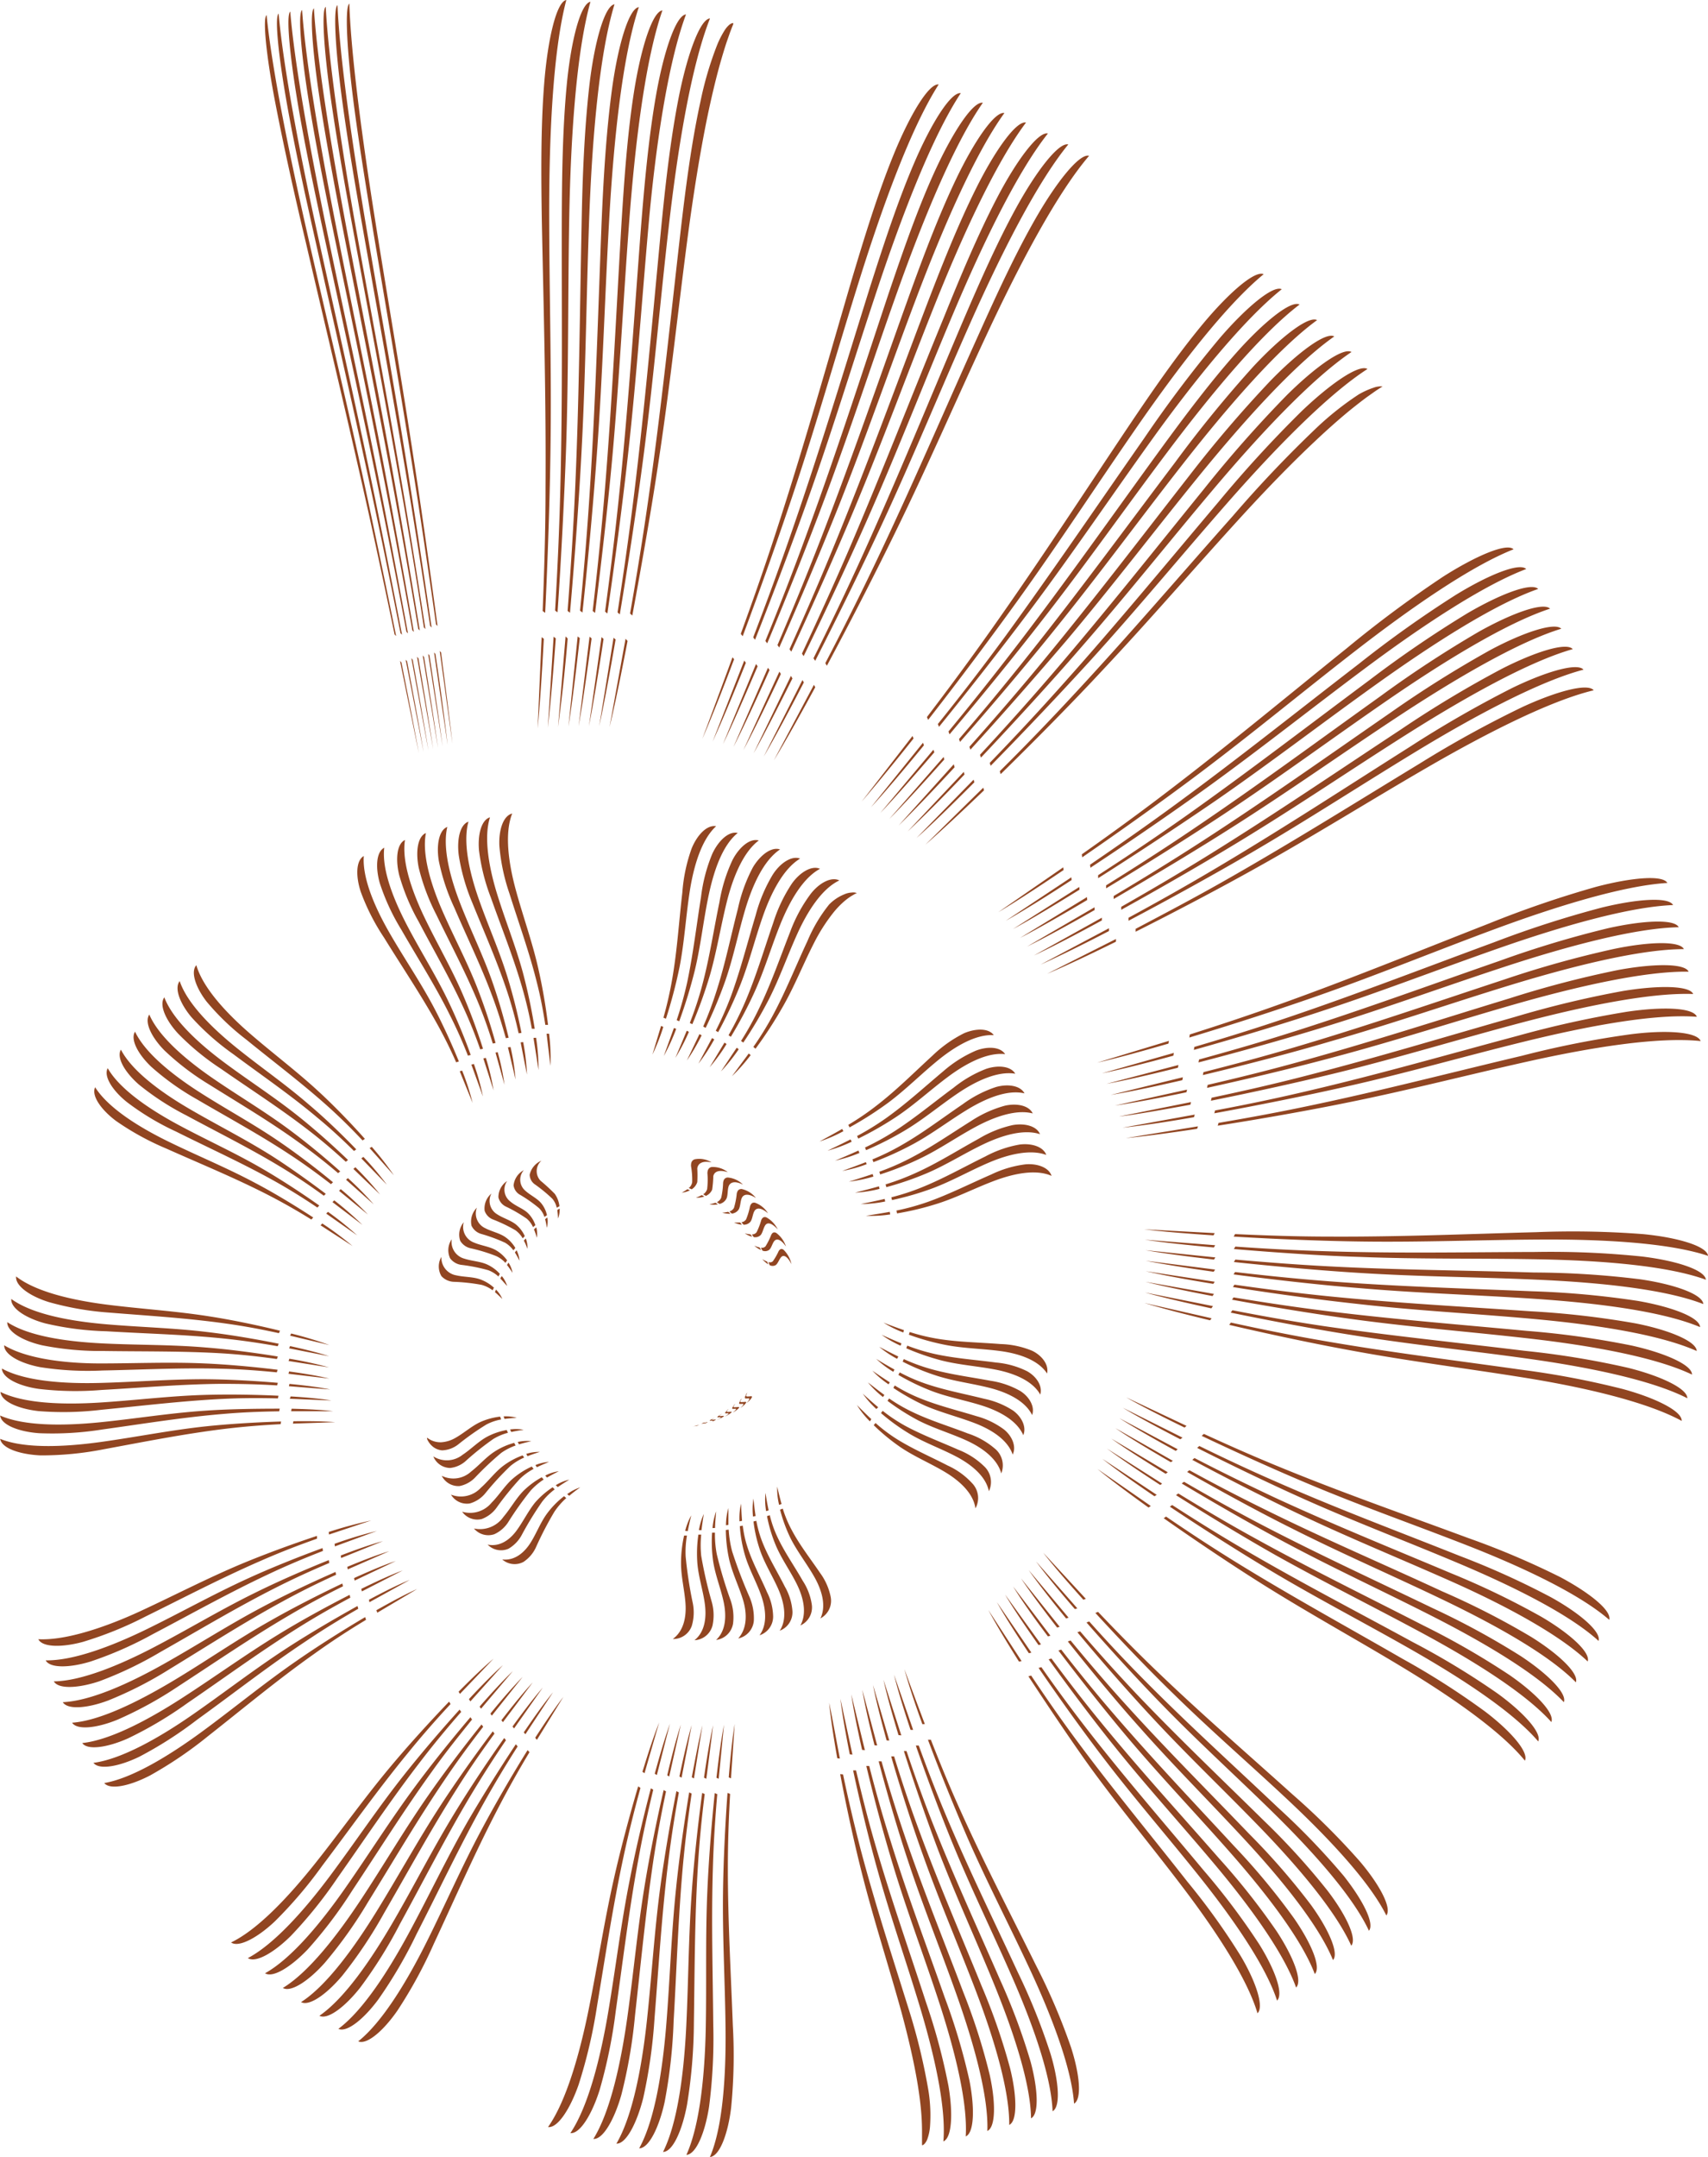 <svg xmlns="http://www.w3.org/2000/svg" viewBox="0 0 251.32 317.17"><defs><style>.cls-1{fill:#914521}</style></defs><g id="Layer_2" data-name="Layer 2"><g id="Layer_1-2" data-name="Layer 1"><path d="M54.14 75c1.45 6.54 2.71 12.48 3.92 18.29l.23.23c-1.67-8.26-3.56-17.29-5.11-24.39-2.54-11.62-5.25-22.84-7.88-34.43S40 10.22 39.23 2.22c-.63.48 0 6.3 1.27 12.86s2.87 13.73 4.5 20.57c3.07 13.19 6.18 26.06 9.14 39.35Zm4.72 22.18c.91 4.48 1.82 8.93 2.77 13.57-.61-3.42-1.52-8.12-2.56-13.34ZM55.18 74.8c1.4 6.54 2.6 12.48 3.75 18.3l.23.23c-1.59-8.27-3.39-17.33-4.88-24.41-2.43-11.63-5-22.86-7.55-34.46S41.69 10 41 2c-.63.49 0 6.3 1.15 12.87s2.74 13.74 4.27 20.58c2.95 13.16 5.93 26.04 8.76 39.35ZM59.69 97c.87 4.48 1.74 8.94 2.64 13.58-.57-3.42-1.44-8.13-2.43-13.35Zm-3.46-22.41c1.33 6.54 2.48 12.49 3.57 18.3l.23.24c-1.51-8.28-3.23-17.32-4.65-24.43-2.32-11.64-4.81-22.87-7.22-34.48s-4.8-24.5-5.45-32.51c-.64.48-.08 6.3 1 12.87s2.62 13.75 4.09 20.59c2.86 13.21 5.72 26.1 8.43 39.42Zm4.3 22.19c.83 4.48 1.65 8.94 2.51 13.59-.55-3.43-1.37-8.14-2.31-13.36Zm-3.26-22.41c1.27 6.54 2.36 12.5 3.4 18.31l.23.24c-1.43-8.28-3.07-17.33-4.42-24.44C54.27 56.84 51.89 45.6 49.59 34S45 9.47 44.45 1.47c-.64.48-.14 6.29.9 12.87s2.48 13.75 3.89 20.6c2.76 13.21 5.45 26.11 8.03 39.43Zm4.09 22.21c.79 4.48 1.57 8.94 2.38 13.59-.51-3.43-1.28-8.14-2.17-13.37Zm-3.04-22.43c1.21 6.55 2.24 12.5 3.22 18.32l.23.24c-1.36-8.29-2.9-17.33-4.19-24.45-2.1-11.64-4.37-22.89-6.56-34.5S46.68 9.23 46.19 1.23c-.65.47-.2 6.29.78 12.87s2.35 13.75 3.69 20.61c2.59 13.22 5.21 26.12 7.66 39.44Zm3.88 22.22L64.45 110c-.48-3.43-1.21-8.15-2.05-13.38Zm-2.83-22.44c1.14 6.55 2.12 12.51 3 18.33l.23.23c-1.28-8.28-2.74-17.33-4-24.45-2-11.65-4.15-22.9-6.23-34.51S48.34 9 47.93 1c-.65.47-.26 6.29.66 12.87s2.22 13.76 3.49 20.62C54.55 47.7 57 60.61 59.37 73.93ZM63 96.15c.7 4.49 1.4 8.95 2.13 13.61-.45-3.43-1.14-8.15-1.93-13.38Zm-2.59-22.44c1.08 6.55 2 12.51 2.88 18.33l.22.23c-1.2-8.28-2.58-17.33-3.73-24.45-1.87-11.65-3.93-22.9-5.9-34.52S50 8.76 49.66.76c-.65.47-.31 6.29.54 12.87s2.09 13.76 3.3 20.62c2.34 13.22 4.71 26.13 6.91 39.46Zm3.46 22.23c.66 4.49 1.31 9 2 13.61-.41-3.44-1-8.16-1.8-13.39Zm-2.41-22.45c1 6.55 1.88 12.51 2.7 18.33l.22.23C63.26 83.76 62 74.71 60.89 67.6c-1.77-11.66-3.72-22.91-5.58-34.53S51.67 8.53 51.4.53c-.66.47-.37 6.29.42 12.87s2 13.76 3.1 20.62c2.22 13.23 4.46 26.14 6.54 39.47Zm3.24 22.23c.62 4.49 1.23 9 1.87 13.61-.38-3.44-1-8.16-1.67-13.39Zm15.57-23.95c0 6.47-.2 12.34-.42 18.08l.37.26C80.61 82 80.91 73 81 66c.17-11.5-.17-22.66-.19-34.15S81.32 7.65 83.33 0c-1.47.27-2.75 5.88-3.26 12.33s-.45 13.56-.34 20.36c.27 13.11.63 25.91.54 39.08Zm-.57 21.92c-.2 4.42-.39 8.83-.59 13.42.33-3.38.63-8 .91-13.18Zm2.75-21.91c-.16 6.45-.44 12.3-.77 18l.36.26c.55-8.12 1-17 1.25-24 .39-11.46.26-22.6.47-34.06s1-24.13 3.12-31.72C85.41.53 84 6.09 83.39 12.51S82.68 26 82.66 32.8c-.02 13.08.13 25.85-.21 38.98Zm-.99 21.84c-.28 4.41-.56 8.79-.85 13.37.39-3.37.79-8 1.17-13.12Zm3.17-21.79c-.29 6.42-.68 12.25-1.11 18l.35.27c.71-8.09 1.35-16.94 1.71-23.91.61-11.42.69-22.52 1.11-33.94S88.12 8.15 90.42.63c-1.47.22-3 5.73-3.72 12.12s-1 13.46-1.12 20.22c-.27 13.03-.36 25.77-.95 38.86Zm-1.41 21.75c-.37 4.39-.73 8.76-1.11 13.31.46-3.34 1-8 1.42-13Zm3.58-21.66c-.4 6.4-.9 12.2-1.45 17.87l.35.28c.87-8 1.67-16.86 2.16-23.81.83-11.37 1.13-22.44 1.77-33.81S91.52 8.5 94 1.05c-1.47.18-3.07 5.66-3.94 12S88.78 26.46 88.5 33.2c-.5 12.99-.86 25.69-1.7 38.72ZM85 93.58c-.45 4.37-.89 8.71-1.36 13.25.53-3.33 1.1-7.91 1.67-13Zm4-21.53c-.53 6.37-1.14 12.15-1.79 17.79l.35.28c1-8 2-16.77 2.61-23.69 1-11.32 1.55-22.35 2.4-33.68s2.33-23.83 4.9-31.22c-1.47.16-3.17 5.58-4.17 11.9s-1.48 13.34-1.89 20c-.76 12.99-1.34 25.64-2.41 38.62Zm-2.25 21.56c-.53 4.35-1.06 8.67-1.61 13.19.58-3.31 1.24-7.87 1.91-12.92Zm4.41-21.39c-.65 6.35-1.37 12.09-2.13 17.71l.34.28c1.17-8 2.3-16.68 3.06-23.56 1.25-11.27 2-22.26 3-33.53s2.8-23.72 5.51-31c-1.48.12-3.28 5.5-4.39 11.78s-1.74 13.27-2.27 20c-.97 12.8-1.79 25.41-3.12 38.32Zm-2.65 21.46c-.61 4.32-1.22 8.62-1.86 13.11.65-3.28 1.4-7.81 2.16-12.84Zm4.82-21.24c-.77 6.31-1.6 12-2.46 17.61l.33.29c1.32-7.91 2.62-16.58 3.51-23.43 1.46-11.21 2.39-22.15 3.67-33.38s3.24-23.59 6.09-30.82c-1.47.09-3.38 5.42-4.61 11.66s-2 13.19-2.64 19.84C96 47 94.9 59.59 93.33 72.44Zm-3.05 21.34c-.69 4.3-1.39 8.57-2.11 13 .71-3.26 1.55-7.76 2.41-12.75ZM95.5 72.7c-.89 6.28-1.82 12-2.79 17.51l.33.3C94.5 82.64 96 74 97 67.21c1.68-11.15 2.81-22 4.3-33.2.76-5.58 1.68-11.45 2.78-16.81.56-2.68 1.16-5.24 1.8-7.57.33-1.17.66-2.28 1-3.32l.53-1.52.27-.71.14-.35.07-.17v-.15c.09-.54-.19 1.18.19-1.2-.38 2.38-.1.66-.19 1.19h-.14l-.14.06a1.15 1.15 0 0 0-.29.18 3.69 3.69 0 0 0-.62.7 13.46 13.46 0 0 0-1.27 2.51 50.65 50.65 0 0 0-2.36 8.07c-1.36 6.19-2.24 13.11-3 19.73-1.46 12.78-2.76 25.27-4.57 38.05Zm-3.45 21.22c-.78 4.27-1.55 8.51-2.36 13 .78-3.24 1.7-7.71 2.65-12.67Zm22.58-17.06C112.74 82.74 110.89 88 109 93.2l.28.35c2.73-7.3 5.57-15.33 7.68-21.7 3.46-10.42 6.34-20.69 9.64-31.16s7.44-21.9 11.52-28.27c-1.45-.19-4.26 4.53-6.6 10.25s-4.33 12.22-6.19 18.44c-3.52 12.01-6.83 23.79-10.7 35.75Zm-6.85 19.79c-1.46 4-2.92 7.92-4.44 12 1.3-3 2.94-7.11 4.68-11.72Zm8.94-19.12c-2 5.83-3.94 11.08-5.89 16.19l.27.35c2.86-7.23 5.85-15.18 8.07-21.49 3.65-10.32 6.72-20.51 10.2-30.88s7.84-21.69 12-28c-1.44-.21-4.34 4.44-6.78 10.09s-4.55 12.1-6.52 18.26c-3.74 11.95-7.26 23.63-11.35 35.48Zm-7.21 19.6c-1.53 3.93-3.06 7.84-4.65 11.91 1.35-2.94 3.06-7 4.89-11.58Zm9.29-18.89c-2.1 5.77-4.14 11-6.18 16l.27.36c3-7.16 6.11-15 8.45-21.27 3.83-10.22 7.08-20.31 10.75-30.59s8.23-21.47 12.53-27.63c-1.44-.25-4.42 4.33-7 9.92s-4.78 12-6.85 18.08c-3.94 11.82-7.67 23.39-11.97 35.13Zm-7.56 19.4c-1.6 3.89-3.2 7.75-4.86 11.79 1.4-2.91 3.18-7 5.1-11.46ZM120.87 79c-2.21 5.71-4.34 10.85-6.47 15.85l.26.36c3.12-7.07 6.38-14.85 8.83-21 4-10.11 7.45-20.11 11.3-30.28s8.61-21.25 13-27.31c-1.43-.28-4.49 4.23-7.13 9.76s-5 11.84-7.17 17.89c-4.18 11.63-8.12 23.1-12.62 34.73ZM113 98.19c-1.67 3.84-3.34 7.66-5.08 11.65 1.46-2.87 3.32-6.87 5.31-11.32Zm9.92-18.41c-2.31 5.65-4.53 10.73-6.75 15.68l.26.36c3.24-7 6.64-14.68 9.2-20.8 4.19-10 7.8-19.91 11.83-30s9-21 13.51-27c-1.43-.3-4.57 4.13-7.3 9.59s-5.2 11.71-7.49 17.7c-4.41 11.61-8.55 22.97-13.26 34.47Zm-8.24 18.98c-1.75 3.8-3.48 7.58-5.29 11.53 1.51-2.84 3.44-6.79 5.51-11.19ZM125 80.61c-2.41 5.59-4.72 10.61-7 15.5l.25.37c3.37-6.91 6.91-14.51 9.57-20.56 4.37-9.9 8.16-19.7 12.37-29.66s9.36-20.78 14-26.63c-1.41-.33-4.63 4-7.46 9.42s-5.4 11.57-7.8 17.5C134.22 58 129.87 69.24 125 80.61Zm-8.62 18.77-5.49 11.38c1.56-2.79 3.56-6.7 5.71-11ZM127 81.48c-2.5 5.52-4.9 10.49-7.3 15.31l.25.38c3.48-6.82 7.16-14.34 9.93-20.32 4.54-9.78 8.5-19.48 12.88-29.33s9.71-20.52 14.43-26.28c-1.41-.35-4.7 3.93-7.63 9.25s-5.6 11.43-8.11 17.29c-4.81 11.33-9.35 22.45-14.45 33.7ZM118.07 100c-1.87 3.71-3.74 7.4-5.69 11.24 1.61-2.75 3.68-6.6 5.9-10.9ZM129 82.39c-2.6 5.46-5.08 10.36-7.56 15.12l.23.38c3.61-6.73 7.41-14.15 10.28-20.06 4.72-9.66 8.85-19.26 13.41-29s10.08-20.29 14.89-25.92c-1.4-.39-4.76 3.82-7.78 9.06s-5.8 11.29-8.41 17.09C139 60.27 134.3 71.27 129 82.39Zm-9.24 18.31-5.89 11.1c1.66-2.72 3.79-6.52 6.09-10.75Zm26.38-8.52c-3.39 4.81-6.58 9.1-9.75 13.26l.18.41c4.57-5.85 9.43-12.35 13.17-17.54 6.11-8.49 11.64-17 17.61-25.61s13-17.79 18.59-22.38c-1.31-.61-5.24 2.85-9 7.38s-7.44 9.87-10.89 15c-6.64 9.91-12.99 19.7-19.91 29.48Zm-11.87 16.04-7.49 9.66c2-2.32 4.72-5.61 7.64-9.29ZM148 93.46a358.42 358.42 0 0 1-10 13l.17.41c4.67-5.75 9.65-12.13 13.47-17.23 6.25-8.35 11.92-16.75 18-25.2S183 47 188.6 42.53c-1.29-.64-5.28 2.73-9.11 7.17a183.47 183.47 0 0 0-11.14 14.75C161.54 74.2 155 83.83 148 93.46Zm-12.19 15.75-7.65 9.49c2.09-2.27 4.82-5.5 7.79-9.11Zm13.93-14.44a452.4 452.4 0 0 1-10.18 12.79l.16.42c4.76-5.65 9.85-11.9 13.74-16.92 6.39-8.2 12.2-16.47 18.45-24.77s13.6-17.17 19.31-21.51c-1.27-.67-5.31 2.62-9.22 7s-7.76 9.52-11.38 14.48c-6.97 9.57-13.62 19.05-20.88 28.51Zm-12.4 15.47-7.81 9.31c2.12-2.23 4.91-5.39 7.95-8.93Zm14.16-14.13c-3.62 4.56-7 8.63-10.39 12.56l.15.42c4.86-5.54 10.05-11.68 14-16.6 6.52-8.06 12.46-16.19 18.85-24.34S188 51.29 193.8 47.07c-1.26-.68-5.35 2.51-9.34 6.78a180.79 180.79 0 0 0-11.61 14.22c-7.13 9.43-13.95 18.75-21.35 28.04Zm-12.65 15.19c-2.63 3-5.24 6-8 9.13 2.16-2.18 5-5.28 8.09-8.75Zm14.39-13.81c-3.7 4.48-7.17 8.46-10.6 12.32l.15.42c4.94-5.42 10.21-11.45 14.29-16.23 6.65-7.9 12.73-15.89 19.25-23.9s14.16-16.54 20-20.63c-1.25-.71-5.39 2.39-9.44 6.57A182.41 182.41 0 0 0 175 69.94c-7.24 9.27-14.21 18.43-21.76 27.55Zm-12.9 14.89-8.11 9c2.19-2.13 5.08-5.16 8.23-8.56ZM155 98.9c-3.77 4.39-7.3 8.3-10.8 12.08l.14.42c5-5.31 10.42-11.21 14.56-16 6.78-7.75 13-15.6 19.64-23.46s14.42-16.22 20.32-20.18c-1.23-.74-5.42 2.28-9.53 6.36a181.53 181.53 0 0 0-12.13 13.73C169.77 81 162.64 90 155 98.9Zm-13.19 14.6-8.26 8.76c2.23-2.08 5.17-5 8.37-8.38Zm14.82-13.16c-3.84 4.31-7.43 8.14-11 11.84l.14.42c5.11-5.2 10.59-11 14.8-15.62 6.91-7.6 13.25-15.31 20-23s14.68-15.89 20.64-19.72c-1.22-.76-5.45 2.16-9.63 6.15a179 179 0 0 0-12.3 13.41c-7.54 8.91-14.81 17.75-22.65 26.52Zm-13.37 14.3c-2.77 2.83-5.52 5.65-8.4 8.58 2.27-2 5.25-4.93 8.51-8.19Zm15.03-12.82c-3.91 4.22-7.57 8-11.18 11.58l.13.43c5.19-5.08 10.77-10.74 15-15.29 7-7.44 13.49-15 20.39-22.55 3.46-3.78 7.19-7.66 10.82-11.07 1.81-1.71 3.59-3.29 5.29-4.68.86-.69 1.69-1.34 2.5-1.93l1.19-.84.58-.38.29-.18.14-.09h.07l.84-.87-.84.87h-.2a1.16 1.16 0 0 0-.33 0 3 3 0 0 0-.84.18 11.56 11.56 0 0 0-2.22 1 44.66 44.66 0 0 0-6 4.72 180.3 180.3 0 0 0-12.5 13.13c-7.74 8.71-15.15 17.38-23.13 25.97Zm-13.61 14c-2.81 2.76-5.61 5.51-8.52 8.39 2.29-2 5.32-4.82 8.63-8Zm27.12.57c-4.44 3.39-8.56 6.37-12.62 9.23l.06.44c5.82-4 12.09-8.48 16.95-12.13 8-6 15.39-12.14 23.25-18.23s16.88-12.41 23.27-14.93c-1-1-5.61 1-10.33 4a169.87 169.87 0 0 0-14.15 10.5c-8.84 7.12-17.37 14.21-26.43 21.12Zm-15.35 11.14-9.56 6.6c2.53-1.5 5.91-3.71 9.61-6.2Zm16.71-9.38c-4.5 3.3-8.66 6.19-12.77 9l.06.44c5.88-3.87 12.21-8.23 17.13-11.77 8-5.78 15.56-11.8 23.51-17.72s17.06-12 23.48-14.43c-1-1-5.62.89-10.37 3.81a166.47 166.47 0 0 0-14.31 10.18c-8.95 6.89-17.57 13.79-26.73 20.49ZM157.64 129l-9.66 6.4c2.56-1.45 6-3.58 9.7-6Zm16.83-9c-4.54 3.2-8.74 6-12.89 8.69v.44c5.93-3.75 12.33-8 17.3-11.4 8.12-5.61 15.73-11.47 23.77-17.21s17.23-11.68 23.68-13.92c-1-1-5.62.77-10.42 3.58a167.66 167.66 0 0 0-14.4 9.82c-9.05 6.73-17.78 13.44-27.04 20Zm-15.66 10.42-9.76 6.19c2.58-1.39 6-3.45 9.79-5.79Zm16.95-8.65c-4.59 3.11-8.83 5.81-13 8.41v.44c6-3.61 12.45-7.69 17.46-11 8.21-5.44 15.9-11.13 24-16.7s17.39-11.31 23.86-13.42c-1-1-5.61.66-10.45 3.37a166.42 166.42 0 0 0-14.59 9.56c-9.11 6.51-17.93 13.03-27.28 19.34Zm-15.82 10.14-9.84 6c2.6-1.34 6.07-3.32 9.87-5.57Zm17.06-8.29c-4.64 3-8.92 5.62-13.13 8.13v.44c6-3.49 12.55-7.43 17.6-10.65 8.29-5.26 16.06-10.79 24.26-16.19s17.55-10.93 24-12.9c-.95-1-5.61.54-10.48 3.15a165.42 165.42 0 0 0-14.73 9.25c-9.16 6.33-18.08 12.66-27.52 18.77Zm-15.95 9.79-9.92 5.77c2.61-1.28 6.11-3.19 9.94-5.37Zm17.17-7.92c-4.67 2.9-9 5.43-13.24 7.85v.44c6.08-3.36 12.65-7.16 17.75-10.27 8.36-5.09 16.21-10.45 24.48-15.67s17.7-10.55 24.21-12.39c-.93-1.07-5.61.42-10.51 2.93a161.83 161.83 0 0 0-14.85 8.93c-9.31 6.13-18.32 12.27-27.84 18.18Zm-16.09 9.45-10 5.56c2.63-1.23 6.15-3.06 10-5.16Zm17.27-7.56c-4.72 2.81-9.06 5.24-13.35 7.57v.44c6.12-3.23 12.74-6.89 17.88-9.89 8.43-4.91 16.36-10.1 24.69-15.15s17.87-10.17 24.38-11.88c-.91-1.08-5.6.31-10.53 2.71a165.35 165.35 0 0 0-15 8.62c-9.38 5.93-18.47 11.88-28.07 17.58Zm-16.22 9.11-10.07 5.35c2.64-1.18 6.19-2.93 10.07-4.94Zm17.36-7.19c-4.75 2.71-9.13 5-13.44 7.28v.42c6.17-3.1 12.83-6.62 18-9.52 8.48-4.73 16.48-9.75 24.89-14.62s18-9.8 24.51-11.36c-.88-1.11-5.59.19-10.55 2.49a161.72 161.72 0 0 0-15.08 8.3c-9.48 5.76-18.66 11.51-28.33 17.01Zm-16.33 8.77-10.14 5.12c2.65-1.11 6.22-2.79 10.13-4.72Zm24.86 9.32c-5 1.8-9.56 3.31-14 4.72l-.07.45c6.42-1.93 13.37-4.19 18.81-6.1 8.89-3.11 17.36-6.6 26.21-9.87s18.81-6.37 25.32-6.76c-.67-1.22-5.39-.78-10.52.58a154.53 154.53 0 0 0-15.82 5.42c-10 3.91-19.76 7.9-29.93 11.56ZM172 153.05l-10.55 3.2c2.73-.61 6.42-1.62 10.48-2.8Zm17.83-3.55c-5 1.7-9.59 3.12-14.09 4.44l-.07.44c6.43-1.8 13.4-3.91 18.85-5.72 8.92-2.93 17.43-6.24 26.3-9.33s18.86-6 25.36-6.25c-.64-1.24-5.35-.89-10.49.37a153 153 0 0 0-15.84 5.1c-10.06 3.7-19.85 7.5-30.02 10.95Zm-17.11 5.32-10.57 3c2.73-.55 6.43-1.48 10.5-2.59Zm17.84-3.19c-5 1.6-9.62 2.92-14.13 4.16l-.08.43c6.44-1.66 13.42-3.64 18.89-5.33 8.94-2.76 17.48-5.9 26.38-8.81s18.91-5.62 25.39-5.74c-.62-1.25-5.32-1-10.46.16a151.36 151.36 0 0 0-15.88 4.78c-10.1 3.5-19.89 7.1-30.11 10.35Zm-17.16 4.97-10.59 2.77c2.74-.5 6.44-1.35 10.51-2.37Zm17.84-2.83c-5 1.5-9.64 2.73-14.16 3.88l-.09.43c6.45-1.54 13.45-3.37 18.93-5 9-2.57 17.53-5.55 26.45-8.27s18.94-5.25 25.4-5.25c-.59-1.25-5.28-1.09-10.42 0a152.31 152.31 0 0 0-15.92 4.44c-10.12 3.33-19.95 6.73-30.19 9.77Zm-17.19 4.63-10.61 2.6c2.74-.45 6.44-1.23 10.53-2.17Zm17.83-2.47c-5 1.4-9.66 2.54-14.18 3.59l-.09.44c6.45-1.41 13.46-3.11 18.94-4.59 9-2.4 17.57-5.2 26.51-7.75s19-4.86 25.41-4.74c-.56-1.27-5.24-1.2-10.38-.25a150.57 150.57 0 0 0-15.94 4.16c-10.15 3.09-20.01 6.3-30.27 9.14Zm-17.21 4.29-10.62 2.34c2.73-.39 6.44-1.09 10.52-1.95Zm17.81-2.12c-5 1.3-9.67 2.35-14.2 3.31l-.1.44c6.46-1.29 13.47-2.85 19-4.21 9-2.23 17.6-4.86 26.55-7.23s19-4.49 25.41-4.25c-.54-1.27-5.2-1.29-10.35-.44a149.16 149.16 0 0 0-15.95 3.83c-10.2 2.9-20.08 5.91-30.36 8.55Zm-17.23 3.95-10.62 2.13c2.73-.33 6.43-1 10.52-1.74Zm17.75-1.77c-5.06 1.2-9.68 2.16-14.21 3l-.11.42c6.45-1.18 13.47-2.59 19-3.84 9-2 17.64-4.5 26.6-6.7s19-4.14 25.4-3.65c-.52-1.39-5.16-1.5-10.3-.74a149.58 149.58 0 0 0-16 3.52c-10.15 2.71-20.05 5.56-30.38 7.99Zm-17.2 3.61-10.63 1.93c2.73-.29 6.44-.83 10.52-1.55Zm17.72-1.48c-5.06 1.08-9.69 1.93-14.22 2.7l-.12.41c6.46-1 13.49-2.26 19-3.38 9-1.81 17.66-4.06 26.64-6.06s19-3.67 25.42-3c-.51-1.38-5.15-1.66-10.29-1a138.89 138.89 0 0 0-16 3.16c-10.19 2.41-20.12 4.99-30.43 7.17Zm-17.25 3.21-10.62 1.73c2.72-.26 6.41-.75 10.5-1.37Zm19.46 16.21c-5 0-9.56-.17-14-.37l-.2.37c6.32.38 13.22.65 18.67.72 8.9.13 17.56-.24 26.46-.29s18.77.44 24.67 2.4c-.19-1.45-4.52-2.7-9.51-3.19a135.09 135.09 0 0 0-15.78-.29c-10.18.27-20.11.7-30.31.65Zm-16.99-.51-10.4-.56c2.62.33 6.23.62 10.22.89Zm16.98 2.68c-5-.14-9.53-.39-13.95-.7l-.21.36c6.29.53 13.16 1 18.58 1.16 8.86.35 17.49.18 26.37.35s18.68.89 24.5 3c-.14-1.45-4.42-2.81-9.39-3.41a130.55 130.55 0 0 0-15.71-.67c-10.13.03-20.03.22-30.19-.09Zm-16.91-.9-10.36-.81c2.61.39 6.19.78 10.16 1.14Zm16.84 3.11c-5-.26-9.48-.62-13.88-1l-.21.36c6.25.67 13.08 1.27 18.47 1.6 8.83.56 17.43.6 26.26 1s18.59 1.34 24.34 3.58c-.11-1.46-4.34-2.92-9.27-3.64a130.39 130.39 0 0 0-15.64-1c-10.09-.32-19.96-.37-30.07-.9Zm-16.82-1.32-10.29-1.06c2.58.45 6.14.92 10.09 1.38Zm16.7 3.51c-4.95-.38-9.42-.85-13.8-1.36l-.22.35c6.21.82 13 1.58 18.36 2 8.78.77 17.34 1 26.13 1.6s18.49 1.77 24.16 4.15c-.08-1.46-4.26-3-9.15-3.85a129.8 129.8 0 0 0-15.55-1.42c-10.05-.42-19.87-.7-29.93-1.47Zm-16.73-1.72-10.22-1.3c2.57.51 6.1 1.07 10 1.62Zm16.55 3.91c-4.91-.5-9.36-1.07-13.71-1.69l-.22.35c6.16 1 12.9 1.89 18.24 2.47 8.72 1 17.24 1.42 26 2.22s18.37 2.21 24 4.71c-.05-1.45-4.17-3.11-9-4.06a129.25 129.25 0 0 0-15.46-1.78c-10.06-.7-19.84-1.21-29.85-2.22Zm-16.61-2.12-10.15-1.55c2.54.58 6 1.22 9.94 1.86Zm16.39 4.3c-4.88-.61-9.3-1.29-13.62-2l-.23.34c6.11 1.12 12.81 2.2 18.11 2.91 8.66 1.17 17.14 1.82 25.83 2.82s18.24 2.65 23.75 5.28c0-1.45-4.07-3.2-8.88-4.27a128.94 128.94 0 0 0-15.35-2.15c-9.94-.94-19.67-1.7-29.61-2.93Zm-16.5-2.51-10.08-1.78c2.52.63 6 1.35 9.86 2.09Zm16.22 4.74c-4.85-.72-9.23-1.51-13.51-2.34l-.25.35c6.07 1.25 12.71 2.49 18 3.32 8.6 1.39 17 2.23 25.66 3.44s18.11 3.07 23.53 5.83c0-1.45-4-3.3-8.74-4.48a126.17 126.17 0 0 0-15.24-2.5c-9.91-1.22-19.58-2.19-29.45-3.62Zm-16.37-2.95-10-2c2.49.7 5.94 1.5 9.76 2.33Zm16.04 5.07c-4.81-.83-9.16-1.72-13.4-2.65l-.25.34c6 1.4 12.59 2.79 17.81 3.74 8.53 1.59 16.91 2.63 25.48 4s18 3.5 23.29 6.38c.07-1.45-3.88-3.38-8.6-4.67a127.44 127.44 0 0 0-15.11-2.87c-9.82-1.39-19.43-2.56-29.22-4.27Zm-16.24-3.28-9.9-2.25c2.47.75 5.88 1.64 9.67 2.55Zm10.97 22.26c-4.38-1.77-8.3-3.51-12.11-5.26l-.32.29c5.39 2.56 11.32 5.23 16.05 7.2 7.74 3.25 15.45 5.94 23.25 9s16.24 7 20.67 10.85c.37-1.38-2.95-4-7.13-6.24a119.76 119.76 0 0 0-13.66-5.8c-9-3.33-17.85-6.42-26.75-10.04Zm-14.66-6.44-8.88-4.19c2.17 1.24 5.2 2.79 8.59 4.44Zm13.82 8.49c-4.32-1.87-8.18-3.69-11.94-5.53l-.32.28c5.3 2.68 11.15 5.48 15.81 7.56 7.63 3.41 15.24 6.27 22.94 9.53s16 7.35 20.32 11.29c.41-1.37-2.83-4.1-6.95-6.39a119.53 119.53 0 0 0-13.49-6.11c-8.86-3.53-17.59-6.78-26.37-10.63ZM174 211.39l-8.78-4.39c2.13 1.29 5.12 2.9 8.45 4.63Zm13.52 8.79c-4.25-2-8.06-3.87-11.76-5.79l-.32.27c5.21 2.8 11 5.73 15.56 7.9 7.52 3.58 15 6.61 22.62 10s15.77 7.71 20 11.74c.44-1.36-2.72-4.16-6.77-6.54a118.38 118.38 0 0 0-13.29-6.41c-8.77-3.69-17.39-7.17-26.04-11.17Zm-14.23-7.08-8.6-4.58c2.09 1.33 5 3 8.31 4.82Zm13.29 9.08c-4.19-2.05-7.93-4-11.57-6l-.33.26c5.12 2.92 10.79 6 15.31 8.25 7.4 3.74 14.81 6.93 22.29 10.52s15.52 8 19.6 12.16c.47-1.34-2.61-4.21-6.58-6.68a115.4 115.4 0 0 0-13.08-6.69c-8.62-4-17.12-7.62-25.64-11.82Zm-14-7.38-8.45-4.8c2 1.38 4.93 3.13 8.15 5Zm13.01 9.37c-4.12-2.15-7.8-4.22-11.37-6.29l-.34.25c5 3 10.6 6.2 15.05 8.58 7.28 3.9 14.59 7.25 21.95 11s15.26 8.37 19.23 12.58c.5-1.33-2.5-4.26-6.39-6.81a115.14 115.14 0 0 0-12.87-7c-8.49-4.09-16.85-7.93-25.26-12.31Zm-13.76-7.69-8.31-4.95c2 1.43 4.84 3.24 8 5.18Zm12.73 9.65c-4.06-2.23-7.67-4.38-11.18-6.53l-.34.25c4.94 3.13 10.4 6.42 14.78 8.89 7.16 4 14.36 7.56 21.6 11.47s15 8.7 18.85 13c.53-1.32-2.38-4.31-6.2-6.94a115.5 115.5 0 0 0-12.65-7.27c-8.36-4.28-16.61-8.31-24.86-12.87ZM171 218.15l-8.12-5.15c2 1.47 4.74 3.34 7.84 5.35Zm12.48 9.92c-4-2.32-7.54-4.54-11-6.77l-.35.24c4.85 3.24 10.21 6.64 14.51 9.21 7 4.2 14.12 7.86 21.24 11.93s14.73 9 18.46 13.38c.56-1.3-2.26-4.35-6-7.06a114.25 114.25 0 0 0-12.43-7.53c-8.2-4.47-16.32-8.67-24.43-13.4Zm-13.28-8.27-8-5.3c1.91 1.51 4.63 3.44 7.67 5.51Zm12.15 10.2c-3.91-2.4-7.4-4.7-10.77-7l-.35.24c4.74 3.33 10 6.85 14.23 9.51 6.9 4.35 13.87 8.16 20.86 12.38s14.46 9.33 18.06 13.76c.6-1.28-2.14-4.39-5.8-7.18a113.71 113.71 0 0 0-12.19-7.79c-8.09-4.66-16.08-9.03-24.04-13.92Zm-13.02-8.56-7.84-5.44c1.87 1.55 4.54 3.53 7.51 5.67Zm.97 24.37c-3.2-3.06-6-5.94-8.73-8.8l-.39.16c3.79 4.13 8 8.52 11.47 11.88 5.62 5.51 11.43 10.51 17.16 15.9s11.72 11.75 14.18 16.7c.86-1.12-1.07-4.63-3.94-8a106.93 106.93 0 0 0-9.9-9.83c-6.69-6.03-13.34-11.76-19.85-18.01Zm-10.53-10.72-6.26-6.77c1.44 1.86 3.54 4.28 5.9 6.91Zm8.98 12.33c-3.12-3.13-5.85-6.06-8.48-9l-.4.15c3.67 4.19 7.79 8.67 11.14 12.1 5.46 5.62 11.13 10.73 16.71 16.23s11.39 12 13.71 17c.88-1.1-1-4.64-3.72-8.08a106.36 106.36 0 0 0-9.63-10c-6.51-6.17-13-12.03-19.33-18.4Zm-10.23-10.93-6.07-6.89c1.39 1.88 3.42 4.35 5.71 7Zm8.63 12.51c-3-3.18-5.67-6.17-8.22-9.13l-.4.14c3.55 4.27 7.55 8.82 10.8 12.31 5.3 5.73 10.82 10.95 16.25 16.57s11 12.19 13.25 17.21c.9-1.07-.84-4.64-3.52-8.13a104.38 104.38 0 0 0-9.31-10.23c-6.37-6.27-12.69-12.27-18.85-18.74Zm-9.92-11.14-5.87-7c1.34 1.9 3.29 4.41 5.51 7.12Zm8.3 12.65c-2.94-3.24-5.51-6.28-8-9.29l-.41.14c3.44 4.33 7.31 9 10.46 12.51 5.15 5.83 10.52 11.16 15.79 16.87s10.71 12.41 12.77 17.47c.93-1-.71-4.65-3.3-8.19a102.52 102.52 0 0 0-9.06-10.39c-6.13-6.39-12.28-12.51-18.25-19.12Zm-9.61-11.31c-1.88-2.34-3.74-4.68-5.68-7.11 1.28 1.93 3.17 4.47 5.31 7.23Zm7.94 12.8c-2.85-3.3-5.33-6.38-7.71-9.44l-.41.13c3.32 4.39 7.06 9.09 10.11 12.71 5 5.92 10.21 11.35 15.32 17.17s10.37 12.6 12.29 17.69c1-1-.59-4.65-3.08-8.23a100.56 100.56 0 0 0-8.77-10.56c-5.98-6.47-11.96-12.75-17.75-19.47Zm-9.3-11.49-5.48-7.22c1.23 2 3 4.53 5.12 7.33Zm7.6 12.94c-2.76-3.35-5.15-6.48-7.45-9.58l-.41.12c3.19 4.45 6.8 9.22 9.76 12.89 4.82 6 9.89 11.55 14.84 17.46s10 12.8 11.81 17.91c1-1-.47-4.64-2.86-8.28a103.18 103.18 0 0 0-8.48-10.72c-5.8-6.62-11.61-12.97-17.21-19.8Zm-8.98-11.66-5.29-7.32c1.18 2 2.93 4.58 4.92 7.42Zm7.24 13.07c-2.66-3.4-5-6.58-7.19-9.72l-.41.11c3.08 4.51 6.56 9.35 9.41 13.07 4.65 6.1 9.57 11.73 14.36 17.74s9.67 13 11.32 18.11c1-1-.35-4.64-2.64-8.31a102.4 102.4 0 0 0-8.18-10.86c-5.62-6.75-11.25-13.21-16.67-20.14ZM151.76 243c-1.67-2.45-3.34-4.88-5.08-7.42 1.12 2 2.8 4.64 4.71 7.51Zm6.89 13.23c-2.57-3.45-4.79-6.67-6.92-9.85l-.41.1c3 4.57 6.29 9.46 9 13.24 4.49 6.18 9.26 11.9 13.88 18s9.31 13.16 10.83 18.31c1-.94-.23-4.63-2.42-8.34a99.34 99.34 0 0 0-7.89-11c-5.39-6.87-10.84-13.43-16.07-20.46Zm-8.33-11.98-4.89-7.51c1.07 2 2.68 4.69 4.51 7.59Zm-8.88 22.24c-1.71-3.77-3.13-7.25-4.47-10.68h-.43c1.82 4.9 4 10.19 5.77 14.3 2.95 6.74 6.27 13.08 9.37 19.76s6 14.27 6.36 19.45c1.2-.69.81-4.43-.48-8.37a92.49 92.49 0 0 0-5.14-12c-3.71-7.5-7.51-14.78-10.98-22.46Zm-5.36-12.98c-1-2.66-2-5.3-3-8.07.57 2.13 1.52 5 2.64 8.08Zm3.31 13.89c-1.61-3.79-2.95-7.29-4.2-10.73h-.43c1.7 4.92 3.7 10.24 5.4 14.37 2.78 6.77 5.93 13.17 8.86 19.88s5.67 14.36 5.86 19.52c1.21-.66.91-4.39-.27-8.35a92.08 92.08 0 0 0-4.83-12.05c-3.51-7.58-7.12-14.91-10.39-22.64Zm-5.03-13.04c-.92-2.67-1.85-5.33-2.81-8.11.52 2.13 1.39 5 2.43 8.11Zm2.95 13.91c-1.51-3.82-2.76-7.33-3.92-10.79H133c1.57 4.94 3.43 10.28 5 14.44 2.6 6.8 5.59 13.24 8.34 20s5.31 14.42 5.37 19.56c1.22-.63 1-4.35-.06-8.31a92.45 92.45 0 0 0-4.52-12.11c-3.33-7.64-6.75-15.06-9.82-22.79Zm-4.69-13.1L130 247c.46 2.13 1.26 5 2.21 8.13Zm2.59 13.91c-1.42-3.83-2.58-7.35-3.65-10.82h-.43c1.44 5 3.17 10.32 4.67 14.49 2.43 6.84 5.25 13.32 7.83 20.1s4.93 14.49 4.87 19.6c1.23-.59 1.12-4.3.14-8.28a91.74 91.74 0 0 0-4.21-12.17c-3.12-7.69-6.35-15.12-9.22-22.92Zm-4.36-13.15c-.78-2.69-1.57-5.37-2.39-8.16.41 2.13 1.13 5 2 8.14Zm2.24 13.92a210.06 210.06 0 0 1-3.38-10.86h-.42c1.31 5 2.9 10.35 4.29 14.54 2.26 6.86 4.92 13.37 7.32 20.19s4.57 14.53 4.38 19.62c1.25-.57 1.23-4.26.35-8.24a90.71 90.71 0 0 0-3.9-12.2c-2.93-7.75-5.97-15.22-8.64-23.05Zm-4.02-13.2-2.19-8.18c.35 2.14 1 5 1.8 8.16Zm1.93 13.91c-1.23-3.86-2.21-7.4-3.1-10.89h-.43c1.19 5 2.65 10.36 3.93 14.57 2.08 6.88 4.58 13.42 6.81 20.26s4.2 14.57 3.89 19.64c1.26-.54 1.33-4.21.55-8.2a91.38 91.38 0 0 0-3.65-12.26c-2.72-7.75-5.57-15.26-8-23.12Zm-3.74-13.22-2-8.2c.3 2.14.88 5 1.59 8.16Zm1.53 13.89c-1.13-3.87-2-7.42-2.83-10.91h-.43c1.07 5 2.39 10.37 3.57 14.58 1.91 6.9 4.24 13.47 6.3 20.33s3.84 14.6 3.41 19.64c1.27-.51 1.43-4.16.75-8.15a90.68 90.68 0 0 0-3.29-12.26c-2.54-7.82-5.2-15.35-7.48-23.23ZM125.43 258l-1.77-8.21c.24 2.14.75 5 1.38 8.17Zm1.18 13.84c-1-3.88-1.83-7.43-2.56-10.92l-.42-.05c.94 5 2.13 10.38 3.2 14.6 1.75 6.91 3.91 13.5 5.81 20.38.93 3.44 1.8 7.09 2.37 10.51.28 1.71.49 3.36.59 4.9.05.77.07 1.51.07 2.21v1.94c.12.53-.27-1.17.27 1.18-.54-2.35-.15-.65-.27-1.17h.12l.11-.07a1.75 1.75 0 0 0 .2-.19 2.35 2.35 0 0 0 .34-.59 7.06 7.06 0 0 0 .4-1.82 22.94 22.94 0 0 0-.23-5.36 89.44 89.44 0 0 0-3-12.28c-2.44-7.81-4.91-15.37-7-23.27Zm-3.03-13.26c-.52-2.71-1-5.4-1.57-8.21.19 2.13.63 5 1.19 8.16Zm-16.48 15.96c0-3.85.14-7.34.33-10.76l-.38-.15c-.36 4.85-.6 10.15-.66 14.32-.1 6.84.3 13.49.37 20.33s-.38 14.41-2.3 18.89c1.43-.11 2.66-3.42 3.12-7.25a78.56 78.56 0 0 0 .25-12.12c-.29-7.8-.74-15.43-.73-23.26Zm.46-13.05c.18-2.63.36-5.26.54-8-.32 2-.62 4.79-.87 7.85Zm-2.66 13.02c.11-3.83.35-7.3.64-10.69l-.37-.16c-.5 4.81-.9 10.08-1.08 14.23-.31 6.79-.11 13.42-.24 20.23s-.85 14.32-2.85 18.73c1.44-.07 2.76-3.32 3.34-7.12a78.26 78.26 0 0 0 .61-12.05c-.07-7.78-.3-15.38-.05-23.17Zm.85-12.96c.26-2.62.51-5.22.78-7.94-.39 2-.76 4.75-1.11 7.79Zm-3.06 12.87c.23-3.81.58-7.25 1-10.62l-.37-.17c-.64 4.78-1.2 10-1.5 14.13-.51 6.75-.51 13.34-.84 20.11s-1.24 14.23-3.42 18.55c1.43 0 2.85-3.22 3.54-7a76.63 76.63 0 0 0 1-12c.12-7.69.11-15.26.59-23Zm1.24-12.87c.34-2.6.67-5.18 1-7.87-.45 2-.91 4.7-1.34 7.71Zm-3.44 12.71c.35-3.78.79-7.19 1.28-10.53l-.36-.18c-.79 4.73-1.5 9.91-1.92 14-.71 6.7-.9 13.27-1.44 20s-1.66 14.11-4 18.34c1.43 0 2.94-3.11 3.75-6.83a77.39 77.39 0 0 0 1.32-11.88c.45-7.71.67-15.18 1.37-22.92Zm1.62-12.76c.41-2.58.82-5.14 1.25-7.81-.5 2-1 4.65-1.57 7.64ZM98.3 274c.45-3.75 1-7.14 1.59-10.44l-.36-.19c-.93 4.68-1.79 9.81-2.34 13.87-.9 6.64-1.28 13.17-2 19.84s-2.07 14-4.49 18.12c1.42.07 3-3 3.94-6.68a76.88 76.88 0 0 0 1.67-11.77c.61-7.61 1.05-15.09 1.99-22.75Zm1.99-12.61c.49-2.55 1-5.08 1.48-7.73-.56 1.93-1.18 4.6-1.8 7.55Zm-4.18 12.36c.56-3.72 1.2-7.07 1.89-10.34l-.35-.2c-1.06 4.63-2.08 9.7-2.74 13.73-1.1 6.58-1.67 13.06-2.6 19.67s-2.48 13.86-5 17.9c1.42.1 3.11-2.9 4.13-6.53a75.27 75.27 0 0 0 2-11.66c.85-7.59 1.56-15.02 2.67-22.57Zm2.36-12.53c.56-2.51 1.12-5 1.71-7.63-.62 1.9-1.32 4.53-2 7.45Zm-4.54 12.17c.67-3.68 1.41-7 2.19-10.23l-.35-.21c-1.2 4.58-2.36 9.59-3.13 13.58-1.29 6.47-2.06 12.94-3.17 19.47s-2.89 13.71-5.54 17.65c1.41.15 3.19-2.79 4.31-6.37a75.58 75.58 0 0 0 2.36-11.54c1.07-7.5 1.95-14.87 3.33-22.35ZM96.65 261c.64-2.48 1.27-5 1.93-7.54-.68 1.87-1.45 4.47-2.24 7.35Zm-4.9 12c.78-3.64 1.62-6.92 2.49-10.11l-.34-.22c-1.33 4.51-2.64 9.47-3.53 13.41-1.47 6.44-2.42 12.81-3.73 19.29s-3.28 13.55-6 17.39c1.41.19 3.26-2.68 4.49-6.2a74.79 74.79 0 0 0 2.69-11.41c1.25-7.48 2.34-14.78 3.93-22.15Zm3.09-12.27c.7-2.46 1.41-4.9 2.15-7.45-.74 1.84-1.59 4.4-2.46 7.25Zm-21.78 5.6c1.63-3.16 3.23-6 4.85-8.69l-.28-.3c-2.38 3.82-4.83 8.06-6.65 11.47-3 5.57-5.44 11.22-8.27 16.87s-6.45 11.66-10 14.48c1.28.56 3.75-1.6 5.78-4.54a68.13 68.13 0 0 0 5.36-9.84c3.06-6.55 5.88-13.02 9.21-19.45Zm5.94-10.5 3.89-6.31c-1.16 1.5-2.61 3.64-4.14 6Zm-7.91 9.45c1.72-3.09 3.39-5.84 5.08-8.49l-.27-.31c-2.48 3.73-5.05 7.87-7 11.21-3.13 5.45-5.74 11-8.73 16.53s-6.75 11.41-10.38 14.1c1.26.59 3.78-1.48 5.89-4.34a67.71 67.71 0 0 0 5.63-9.63c3.29-6.42 6.28-12.77 9.78-19.07ZM77.31 255l4.06-6.16c-1.21 1.46-2.71 3.55-4.3 5.89Zm-8.16 9.18c1.8-3 3.54-5.71 5.3-8.3l-.26-.32c-2.58 3.63-5.25 7.68-7.24 10.94-3.27 5.33-6 10.77-9.16 16.19S50.73 293.83 47 296.4c1.24.63 3.81-1.36 6-4.14a67.16 67.16 0 0 0 5.87-9.4c3.45-6.29 6.62-12.53 10.28-18.68Zm6.49-10.03 4.22-6c-1.24 1.42-2.8 3.45-4.45 5.72Zm-8.4 8.85c1.88-3 3.69-5.57 5.52-8.09l-.25-.33c-2.67 3.54-5.45 7.48-7.53 10.66-3.41 5.21-6.31 10.54-9.58 15.83S48.05 292 44.3 294.39c1.22.67 3.84-1.23 6.09-3.92a66.35 66.35 0 0 0 6.13-9.18c3.57-6.16 6.9-12.29 10.72-18.29Zm6.76-9.77c1.45-1.92 2.88-3.84 4.38-5.84-1.28 1.37-2.89 3.34-4.6 5.55Zm-8.63 8.56c1.95-2.89 3.83-5.43 5.73-7.89l-.25-.33c-2.76 3.44-5.64 7.27-7.8 10.38-3.54 5.07-6.58 10.29-10 15.46s-7.62 10.59-11.43 12.9c1.2.7 3.87-1.1 6.19-3.72a65.51 65.51 0 0 0 6.36-8.94c3.73-6.02 7.22-11.99 11.2-17.86Zm7-9.52 4.53-5.69c-1.31 1.33-3 3.24-4.74 5.39Zm-8.83 8.24c2-2.81 4-5.29 5.92-7.67l-.24-.34c-2.84 3.33-5.82 7.06-8.06 10.09-3.67 4.94-6.84 10-10.39 15.08S42.87 288 39 290.15c1.18.74 3.88-1 6.27-3.5a65.21 65.21 0 0 0 6.59-8.71c3.9-5.87 7.55-11.71 11.68-17.43Zm7.24-9.26 4.67-5.51c-1.35 1.27-3.06 3.12-4.88 5.2Zm-9.04 7.93c2.09-2.74 4.1-5.14 6.12-7.46l-.23-.34c-2.93 3.23-6 6.85-8.32 9.79-3.79 4.8-7.1 9.78-10.77 14.69s-8.16 10-12.07 12.06c1.16.77 3.9-.85 6.35-3.29a64.93 64.93 0 0 0 6.81-8.46c4.04-5.73 7.83-11.43 12.11-16.99Zm7.47-9 4.79-5.34c-1.39 1.23-3.14 3-5 5ZM60 257.79c2.16-2.66 4.23-5 6.3-7.23l-.22-.35c-3 3.12-6.17 6.63-8.56 9.49-3.91 4.66-7.34 9.52-11.14 14.29S38 283.7 34 285.62c1.13.8 3.91-.72 6.42-3.08a63.82 63.82 0 0 0 7-8.21c4.21-5.58 8.14-11.13 12.58-16.54Zm7.68-8.72 4.94-5.17c-1.41 1.18-3.21 2.9-5.14 4.85Zm-21.44-5.89c2.65-1.9 5.14-3.51 7.62-5l-.13-.4c-3.56 2.1-7.35 4.52-10.26 6.55-4.77 3.3-9.13 6.91-13.81 10.34s-10.18 6.8-14.32 7.51c.86 1.07 3.82.4 6.73-1.11a59.41 59.41 0 0 0 8.52-5.77c5.24-4.12 10.24-8.3 15.65-12.12Zm9.28-6.05 5.86-3.48c-1.61.71-3.7 1.82-6 3.12ZM45 241.33c2.69-1.81 5.21-3.34 7.72-4.78l-.12-.4c-3.6 2-7.44 4.27-10.39 6.19-4.84 3.14-9.28 6.6-14 9.87s-10.31 6.46-14.46 7c.83 1.09 3.79.53 6.73-.89a58 58 0 0 0 8.52-5.45c5.37-3.87 10.46-7.87 16-11.54Zm9.36-5.74 5.93-3.28c-1.62.66-3.74 1.7-6 2.92Zm-10.63 3.85c2.73-1.72 5.29-3.16 7.82-4.52l-.11-.41c-3.64 1.86-7.52 4-10.52 5.85-4.9 3-9.41 6.28-14.24 9.39s-10.44 6.11-14.58 6.55c.78 1.11 3.75.64 6.72-.68a57.49 57.49 0 0 0 8.75-5.19c5.43-3.71 10.59-7.5 16.16-10.99Zm9.52-5.44 6-3.08c-1.63.6-3.77 1.57-6.09 2.71Zm-10.69 3.51c2.77-1.63 5.35-3 7.91-4.26l-.1-.41c-3.67 1.74-7.6 3.77-10.63 5.5-5 2.81-9.54 6-14.43 8.91s-10.57 5.76-14.7 6.06c.75 1.14 3.72.77 6.71-.46a57.2 57.2 0 0 0 8.85-4.85c5.49-3.57 10.75-7.19 16.39-10.49Zm9.62-5.1 6.06-2.88c-1.64.54-3.8 1.45-6.14 2.51Zm-10.73 3.14c2.8-1.54 5.4-2.81 8-4l-.08-.41c-3.7 1.61-7.67 3.51-10.73 5.14-5 2.64-9.66 5.65-14.61 8.43s-10.67 5.4-14.79 5.58c.72 1.16 3.67.88 6.68-.25a56.54 56.54 0 0 0 9-4.59c5.49-3.35 10.82-6.79 16.53-9.9Zm9.72-4.79 6.1-2.67c-1.65.49-3.82 1.32-6.17 2.3Zm-10.78 2.79c2.83-1.44 5.46-2.63 8.06-3.73l-.07-.42c-3.73 1.49-7.73 3.26-10.82 4.79-5.06 2.48-9.77 5.33-14.77 7.95S12 247.19 7.92 247.23c.68 1.18 3.63 1 6.65 0a55.46 55.46 0 0 0 9-4.3c5.66-3.2 11.06-6.46 16.82-9.38Zm9.81-4.46 6.15-2.48c-1.66.44-3.84 1.2-6.21 2.11Zm-10.8 2.43c2.85-1.35 5.5-2.45 8.12-3.47l-.06-.42c-3.75 1.37-7.78 3-10.9 4.43-5.1 2.32-9.86 5-14.91 7.47s-10.85 4.69-14.93 4.61c.64 1.19 3.58 1.1 6.61.17a54.75 54.75 0 0 0 9.11-4c5.68-2.98 11.15-6.06 16.96-8.79Zm9.88-4.14 6.18-2.27a64.05 64.05 0 0 0-6.23 1.89Zm-10.81 2.08c2.87-1.26 5.54-2.28 8.17-3.21v-.41c-3.77 1.24-7.82 2.75-11 4.07-5.14 2.15-10 4.69-15 7s-10.93 4.34-15 4.12c.6 1.22 3.53 1.22 6.57.39a54.38 54.38 0 0 0 9.17-3.71c5.71-2.81 11.23-5.71 17.09-8.25Zm9.94-3.82 6.21-2.07a64.49 64.49 0 0 0-6.25 1.69ZM33 210.11c3-.36 5.65-.56 8.29-.7l.07-.39c-3.76.11-7.85.37-11.06.71-5.25.56-10.31 1.59-15.55 2.31s-11.11 1-14.73-.47C.28 213 3 213.86 5.94 214a47.54 47.54 0 0 0 9.33-.9C21.23 212 27 210.85 33 210.11Zm10.1-.78 6.21-.21c-1.59-.14-3.76-.17-6.14-.14Zm-10.29-1.42c2.95-.26 5.63-.35 8.27-.39l.08-.39c-3.75 0-7.82.07-11 .3-5.23.35-10.3 1.19-15.53 1.71s-11.06.57-14.61-1c.17 1.4 2.79 2.39 5.75 2.6a46.59 46.59 0 0 0 9.3-.55c5.93-.82 11.75-1.78 17.74-2.28Zm10.03-.4h6.17c-1.58-.2-3.73-.31-6.1-.37Zm-10.17-1.81c2.93-.15 5.6-.14 8.22-.08l.09-.39c-3.71-.18-7.76-.22-10.94-.12-5.22.16-10.28.81-15.49 1.13s-11 .16-14.48-1.57c.12 1.41 2.68 2.5 5.62 2.82a46.47 46.47 0 0 0 9.26-.2c5.95-.58 11.75-1.29 17.72-1.59Zm9.97-.03 6.13.26c-1.56-.26-3.69-.46-6-.6Zm-10.03-2.19c2.92 0 5.57.07 8.16.23l.11-.38c-3.68-.32-7.7-.52-10.87-.53-5.18 0-10.23.42-15.42.55s-10.94-.26-14.31-2.12c.06 1.41 2.56 2.6 5.47 3a46.17 46.17 0 0 0 9.2.15c5.93-.33 11.72-.85 17.66-.9Zm9.9.35 6.08.48c-1.54-.32-3.65-.59-6-.82Zm-9.88-2.57c2.9.07 5.53.28 8.1.53l.12-.38c-3.64-.45-7.62-.8-10.77-.93-5.15-.23-10.18 0-15.33 0s-10.86-.69-14.14-2.67c0 1.41 2.45 2.68 5.32 3.22a45.1 45.1 0 0 0 9.13.49c5.94-.12 11.67-.43 17.57-.26Zm9.82.74 6 .71c-1.52-.38-3.6-.73-5.91-1.05Zm-9.71-3c2.87.18 5.48.48 8 .83l.14-.37c-3.61-.59-7.55-1.09-10.67-1.33-5.1-.43-10.1-.34-15.22-.6s-10.74-1.03-13.92-3.12c-.05 1.4 2.33 2.77 5.16 3.41a44 44 0 0 0 9 .83c5.92.09 11.65 0 17.51.35Zm9.72 1.12 5.95.94a56.78 56.78 0 0 0-5.83-1.27Zm-9.53-3.3c2.85.29 5.42.69 7.93 1.13l.15-.37c-3.55-.72-7.45-1.36-10.54-1.72-5-.61-10-.71-15.09-1.16S4.74 193.24 1.66 191c-.1 1.39 2.2 2.84 5 3.59a44.28 44.28 0 0 0 9 1.16c5.77.35 11.47.47 17.27 1.07Zm9.61 1.44 5.88 1.16c-1.47-.49-3.5-1-5.74-1.49Zm-9.34-3.65c2.82.39 5.36.88 7.84 1.42l.16-.36c-3.5-.86-7.35-1.64-10.4-2.11-5-.79-9.93-1.08-14.95-1.71S5.34 190 2.37 187.69c-.15 1.39 2.08 2.92 4.82 3.77A43.87 43.87 0 0 0 16 193c5.81.47 11.46.8 17.2 1.61Zm9.49 1.79 5.79 1.38a56.49 56.49 0 0 0-5.64-1.7Zm-3.41-20.78a88.42 88.42 0 0 1 6.53 3.7l.28-.3c-2.85-1.86-6-3.75-8.6-5.11-4.2-2.24-8.53-4-12.81-6.1S15.9 162.9 14 159.87c-.59 1.24.9 3.33 3.07 4.95a40 40 0 0 0 7.41 4.07c4.99 2.23 9.94 4.25 14.8 6.73Zm7.89 4.55 4.71 3.05a47.88 47.88 0 0 0-4.46-3.32Zm-6.82-6.53c2.33 1.3 4.37 2.59 6.35 3.92l.28-.3c-2.76-1.95-5.84-3.94-8.34-5.39-4.09-2.38-8.32-4.27-12.49-6.52s-8.54-5.19-10.3-8.28c-.65 1.21.76 3.34 2.85 5a38.58 38.58 0 0 0 7.21 4.32c4.86 2.43 9.7 4.61 14.44 7.25Zm7.65 4.81 4.56 3.2a48 48 0 0 0-4.3-3.46Zm-6.51-6.75c2.26 1.37 4.25 2.73 6.16 4.12l.29-.28c-2.66-2-5.65-4.13-8.08-5.66-4-2.51-8.1-4.55-12.16-6.93s-8.28-5.47-9.91-8.61c-.69 1.19.62 3.36 2.63 5.12a39.36 39.36 0 0 0 7 4.55c4.74 2.56 9.47 4.89 14.07 7.69Zm7.43 5.06 4.41 3.35a48.15 48.15 0 0 0-4.15-3.61Zm-6.22-6.95c2.2 1.44 4.12 2.86 6 4.31l.3-.28c-2.56-2.12-5.45-4.3-7.81-5.91-3.84-2.64-7.87-4.8-11.81-7.32s-8-5.73-9.51-8.91c-.73 1.15.48 3.36 2.41 5.18a38.33 38.33 0 0 0 6.72 4.78c4.63 2.71 9.24 5.2 13.7 8.15Zm7.19 5.29 4.25 3.49a46.45 46.45 0 0 0-4-3.74ZM44 168c2.12 1.52 4 3 5.75 4.5l.31-.26c-2.46-2.21-5.25-4.48-7.53-6.16-3.72-2.76-7.64-5.05-11.45-7.69s-7.74-6-9.11-9.21c-.77 1.13.35 3.37 2.2 5.25a38 38 0 0 0 6.54 5c4.47 2.8 8.96 5.44 13.29 8.57Zm6.92 5.47L55 177.1a46.35 46.35 0 0 0-3.81-3.87Zm-5.58-7.32c2.06 1.58 3.84 3.12 5.54 4.68l.33-.26c-2.37-2.28-5.05-4.64-7.25-6.39-3.59-2.87-7.39-5.29-11.09-8.05s-7.46-6.23-8.69-9.48c-.81 1.1.22 3.37 2 5.3a36.9 36.9 0 0 0 6.31 5.19c4.32 3.01 8.68 5.79 12.85 9.01Zm6.66 5.73c1.29 1.24 2.57 2.47 3.92 3.75a46.27 46.27 0 0 0-3.63-4Zm-5.24-7.49c2 1.65 3.7 3.24 5.33 4.85l.33-.24c-2.26-2.35-4.83-4.79-7-6.61-3.46-3-7.15-5.52-10.71-8.4s-7.17-6.45-8.27-9.73c-.84 1.06.08 3.36 1.76 5.34a37.1 37.1 0 0 0 6.12 5.4c4.2 3.13 8.42 6 12.44 9.39Zm6.41 5.94 3.75 3.87a43 43 0 0 0-3.45-4.09Zm-4.92-7.64c1.9 1.7 3.54 3.35 5.1 5l.34-.23c-2.15-2.42-4.61-4.94-6.65-6.82-3.32-3.09-6.89-5.74-10.32-8.72s-6.87-6.67-7.83-10c-.89 1-.06 3.34 1.53 5.38a36.36 36.36 0 0 0 5.83 5.57c4.05 3.3 8.13 6.35 12 9.82Zm6.14 6.13 3.57 4a44.31 44.31 0 0 0-3.26-4.19Zm9.73-18.62a66.41 66.41 0 0 1 3 6l.4-.12c-1.14-2.81-2.53-5.79-3.75-8.08-2-3.75-4.36-7.18-6.48-10.87s-4-8-3.76-11.26c-1.17.66-1.2 3-.44 5.28a31.78 31.78 0 0 0 3.42 6.72c2.55 4.13 5.25 8.13 7.61 12.33Zm3.53 7.32 1.89 4.65a36.25 36.25 0 0 0-1.54-4.75Zm-1.51-8.37a66.36 66.36 0 0 1 2.71 6.07l.41-.1c-1-2.83-2.3-5.85-3.42-8.16-1.84-3.79-4.06-7.27-6-11s-3.68-8.1-3.3-11.31c-1.19.61-1.31 2.92-.65 5.23a31.84 31.84 0 0 0 3.15 6.8c2.39 4.17 4.96 8.16 7.1 12.47Zm3.22 7.39 1.7 4.68a35.85 35.85 0 0 0-1.33-4.77Zm-1.16-8.36a65.19 65.19 0 0 1 2.46 6.12l.41-.09A85.3 85.3 0 0 0 68 146c-1.67-3.83-3.75-7.36-5.56-11.14s-3.35-8.18-2.85-11.35c-1.2.56-1.42 2.85-.85 5.17a31 31 0 0 0 2.87 6.85c2.22 4.23 4.59 8.29 6.59 12.65Zm2.92 7.45 1.51 4.7a36.74 36.74 0 0 0-1.14-4.78Zm-.82-8.35c.9 2.16 1.6 4.17 2.21 6.16l.41-.08a84.08 84.08 0 0 0-2.75-8.26c-1.52-3.86-3.45-7.44-5.11-11.25s-3-8.24-2.39-11.36c-1.23.51-1.53 2.78-1.06 5.09a31.18 31.18 0 0 0 2.59 6.91c2.07 4.29 4.27 8.4 6.1 12.79Zm2.61 7.5c.44 1.55.87 3.1 1.32 4.72a34.55 34.55 0 0 0-1-4.79Zm-.48-8.32c.82 2.17 1.43 4.19 2 6.19l.41-.06a82.9 82.9 0 0 0-2.42-8.3c-1.37-3.88-3.16-7.5-4.66-11.34s-2.68-8.28-1.94-11.36c-1.24.47-1.63 2.71-1.25 5a30.59 30.59 0 0 0 2.31 6.94c1.86 4.35 3.9 8.47 5.55 12.93Zm2.31 7.54c.37 1.56.74 3.11 1.12 4.73a33.15 33.15 0 0 0-.74-4.78Zm-.14-8.28a61.51 61.51 0 0 1 1.71 6.21l.42-.05a81.17 81.17 0 0 0-2.09-8.31c-1.21-3.9-2.86-7.56-4.21-11.42s-2.35-8.3-1.5-11.33c-1.25.42-1.72 2.62-1.43 4.93a29.88 29.88 0 0 0 2 7c1.75 4.33 3.62 8.53 5.1 12.97Zm2.01 7.55c.3 1.56.61 3.12.93 4.74a32.62 32.62 0 0 0-.56-4.78Zm.18-8.21a62 62 0 0 1 1.47 6.21h.42a81.87 81.87 0 0 0-1.76-8.33c-1.07-3.9-2.57-7.59-3.77-11.47s-2-8.32-1.05-11.29c-1.27.37-1.82 2.54-1.62 4.84a29.15 29.15 0 0 0 1.76 7c1.54 4.36 3.25 8.58 4.55 13.04Zm1.71 7.56c.25 1.56.49 3.11.75 4.73a32 32 0 0 0-.37-4.76Zm.5-8.14c.56 2.2.93 4.22 1.24 6.22h.4a83.22 83.22 0 0 0-1.44-8.32c-.89-3.92-2.24-7.62-3.3-11.51s-1.7-8.32-.53-11.25c-1.35.34-2 2.47-1.89 4.76a28.92 28.92 0 0 0 1.48 7c1.38 4.38 2.92 8.62 4.04 13.1Zm1.43 7.52c.18 1.56.37 3.11.56 4.73a27.86 27.86 0 0 0-.2-4.73Zm18.49-8.09a56.46 56.46 0 0 1-1.3 5.73l.37.15a72.11 72.11 0 0 0 2-7.59c.71-3.65.92-7.32 1.48-11s1.7-7.7 3.9-9.71c-1.34-.25-2.8 1.3-3.6 3.27a24.26 24.26 0 0 0-1.37 6.49c-.5 4.25-.75 8.44-1.48 12.66Zm-1.65 6.94L96 155.07a30.85 30.85 0 0 0 1.6-4.07Zm3.86-6.48a54.54 54.54 0 0 1-1.56 5.63l.37.17a72.18 72.18 0 0 0 2.28-7.42c.87-3.59 1.25-7.21 2-10.85s2-7.54 4.33-9.42c-1.33-.31-2.85 1.15-3.74 3.06a23.92 23.92 0 0 0-1.66 6.36c-.67 4.19-1.15 8.33-2.02 12.47Zm-1.97 6.79-1.49 4.12a30.54 30.54 0 0 0 1.83-4Zm4.15-6.23a51.21 51.21 0 0 1-1.81 5.49l.37.18a69.12 69.12 0 0 0 2.6-7.24c1-3.52 1.57-7.09 2.45-10.65s2.38-7.37 4.73-9.13c-1.3-.37-2.89 1-3.86 2.86a23.61 23.61 0 0 0-1.93 6.22c-.86 4.13-1.46 8.21-2.55 12.27Zm-2.26 6.63c-.55 1.32-1.1 2.64-1.68 4a30.81 30.81 0 0 0 2-3.84Zm4.42-5.97a51.55 51.55 0 0 1-2 5.35l.36.2a67.6 67.6 0 0 0 2.92-7c1.18-3.43 1.87-6.94 2.91-10.43s2.69-7.19 5.12-8.81c-1.29-.43-2.93.85-4 2.64a23.48 23.48 0 0 0-2.2 6.07c-1.04 4-1.84 8.01-3.11 11.98Zm-2.55 6.47-1.85 3.88a29.32 29.32 0 0 0 2.17-3.71Zm4.68-5.7a50.41 50.41 0 0 1-2.28 5.2l.35.21a65.54 65.54 0 0 0 3.22-6.84c1.33-3.34 2.17-6.79 3.36-10.19s3-7 5.48-8.49c-1.26-.49-3 .7-4.07 2.43a22.92 22.92 0 0 0-2.47 5.9c-1.19 3.97-2.19 7.91-3.59 11.78Zm-2.83 6.28c-.66 1.24-1.32 2.47-2 3.76a27.39 27.39 0 0 0 2.33-3.57Zm4.92-5.42a48.3 48.3 0 0 1-2.49 5l.34.23a64.13 64.13 0 0 0 3.5-6.62c1.47-3.25 2.45-6.62 3.79-9.94s3.29-6.78 5.83-8.14c-1.24-.55-3 .55-4.16 2.2a22.73 22.73 0 0 0-2.72 5.73c-1.35 3.92-2.49 7.78-4.09 11.54Zm-3.09 6.09-2.18 3.62a25.9 25.9 0 0 0 2.49-3.42Zm5.14-5.13a45.5 45.5 0 0 1-2.7 4.88l.33.24a62.86 62.86 0 0 0 3.78-6.39c1.6-3.15 2.73-6.44 4.2-9.67s3.57-6.56 6.15-7.78c-1.2-.6-3 .4-4.23 2a22.15 22.15 0 0 0-3 5.55c-1.47 3.75-2.77 7.52-4.53 11.17Zm-3.34 5.88-2.32 3.49a27.12 27.12 0 0 0 2.62-3.27Z" class="cls-1"/><path d="M113.75 149.24a46.14 46.14 0 0 1-2.9 4.7l.32.26a61.23 61.23 0 0 0 4-6.15c1.73-3 3-6.26 4.6-9.38a26.11 26.11 0 0 1 2.85-4.47 12.59 12.59 0 0 1 1.72-1.77 9.33 9.33 0 0 1 .92-.67l.48-.28.24-.12.13-.05h.12a11.54 11.54 0 1 1 .63-1 11.54 11.54 0 1 0-.63 1h-.18l-.24-.07a2.11 2.11 0 0 0-.51 0 3.13 3.13 0 0 0-1.11.28A6.51 6.51 0 0 0 122 133a22.14 22.14 0 0 0-3.18 5.35c-1.71 3.65-3.17 7.35-5.07 10.89Zm-3.58 5.67-2.47 3.34a27 27 0 0 0 2.76-3.11Zm18.83 7.64a39.8 39.8 0 0 1-4.18 2.85l.19.37a51.87 51.87 0 0 0 5.69-3.63c2.57-1.92 4.8-4.18 7.3-6.22s5.57-3.87 8.23-3.71c-.78-1.06-2.67-1-4.36-.29a18.76 18.76 0 0 0-4.66 3.3c-2.71 2.48-5.27 5.06-8.21 7.33Zm-5.08 3.45c-1.08.63-2.19 1.22-3.34 1.85a20.73 20.73 0 0 0 3.52-1.52Zm6.46-1.59a39.52 39.52 0 0 1-4.27 2.63l.18.38a50 50 0 0 0 5.79-3.33c2.63-1.78 4.93-3.92 7.5-5.82s5.7-3.57 8.32-3.27c-.73-1.1-2.6-1.17-4.31-.51a18.25 18.25 0 0 0-4.76 3c-2.83 2.37-5.48 4.81-8.45 6.92Zm-5.23 3.13c-1.1.56-2.22 1.1-3.39 1.66a21.45 21.45 0 0 0 3.56-1.32Zm6.48-1.21a38.93 38.93 0 0 1-4.35 2.4l.16.39a47.31 47.31 0 0 0 5.88-3c2.69-1.63 5.06-3.64 7.69-5.41s5.8-3.26 8.38-2.83c-.67-1.13-2.52-1.29-4.24-.73a17.83 17.83 0 0 0-4.85 2.8c-2.91 2.14-5.64 4.43-8.67 6.38Zm-5.32 2.85c-1.11.5-2.25 1-3.44 1.48a20 20 0 0 0 3.59-1.13Zm6.47-.87a35.13 35.13 0 0 1-4.41 2.17l.15.4a46.61 46.61 0 0 0 5.95-2.71c2.73-1.49 5.17-3.37 7.85-5s5.88-3 8.43-2.4c-.62-1.16-2.44-1.42-4.18-.94a17.46 17.46 0 0 0-4.92 2.54c-2.98 2.02-5.77 4.16-8.87 5.94Zm-5.38 2.57c-1.13.45-2.28.86-3.48 1.3a19.88 19.88 0 0 0 3.61-1Zm6.45-.53a35.71 35.71 0 0 1-4.46 1.94l.12.4a44.66 44.66 0 0 0 6-2.4c2.77-1.34 5.26-3.09 8-4.57s6-2.65 8.45-2c-.56-1.18-2.36-1.53-4.09-1.14a17.35 17.35 0 0 0-5 2.27c-3.02 1.89-5.87 3.88-9.02 5.5Zm-5.45 2.28c-1.14.39-2.29.75-3.5 1.12a20.36 20.36 0 0 0 3.62-.75Zm6.41-.19a36 36 0 0 1-4.5 1.71l.11.41a46.51 46.51 0 0 0 6.06-2.09c2.8-1.21 5.34-2.83 8.1-4.16s6-2.34 8.45-1.54c-.5-1.21-2.26-1.64-4-1.34a16.6 16.6 0 0 0-5 2c-3.12 1.71-6.03 3.57-9.22 5.01Zm-5.48 2c-1.15.33-2.31.62-3.52.93a18.36 18.36 0 0 0 3.61-.56Zm6.35.13a33.46 33.46 0 0 1-4.52 1.48l.09.41a44 44 0 0 0 6.08-1.77c2.82-1.07 5.41-2.56 8.2-3.75s6.05-2 8.42-1.12c-.44-1.22-2.16-1.74-3.89-1.53a16.7 16.7 0 0 0-5.08 1.76c-3.12 1.53-6.09 3.22-9.3 4.52Zm-5.51 1.72c-1.15.27-2.31.51-3.52.76a18.93 18.93 0 0 0 3.6-.38Zm6.29.46a35 35 0 0 1-4.55 1.25l.08.42a43.13 43.13 0 0 0 6.09-1.48c2.84-.92 5.46-2.28 8.27-3.33s6.07-1.73 8.38-.71c-.39-1.23-2.07-1.83-3.79-1.7a16.13 16.13 0 0 0-5.09 1.5c-3.16 1.37-6.17 2.91-9.39 4.05Zm-5.54 1.44c-1.14.21-2.3.39-3.51.58a18.68 18.68 0 0 0 3.58-.2Zm7.08 18.67a28.51 28.51 0 0 1-4.14-1l-.13.39a35.36 35.36 0 0 0 5.46 1.52c2.64.51 5.32.53 8 .89s5.56 1.28 6.88 3.3c.29-1.3-.76-2.64-2.17-3.33a13 13 0 0 0-4.68-1c-3.12-.25-6.22-.28-9.22-.77Zm-5-1.28c-1-.34-2-.71-3-1.1a16.18 16.18 0 0 0 2.92 1.45Zm4.5 3.5a27.88 27.88 0 0 1-4-1.22l-.15.39a35.81 35.81 0 0 0 5.29 1.82c2.58.64 5.23.81 7.85 1.32s5.41 1.59 6.58 3.67c.37-1.28-.58-2.67-1.93-3.43a12.69 12.69 0 0 0-4.56-1.28c-3.08-.41-6.1-.61-9.08-1.27Zm-4.86-1.55c-1-.4-1.92-.82-2.92-1.26a15.77 15.77 0 0 0 2.79 1.6Zm4.25 3.75a26.58 26.58 0 0 1-3.9-1.44l-.17.38a33.51 33.51 0 0 0 5.11 2.1c2.5.79 5.11 1.1 7.67 1.75s5.24 1.89 6.27 4c.44-1.24-.42-2.68-1.7-3.51a12.55 12.55 0 0 0-4.42-1.53c-2.99-.56-5.96-.93-8.86-1.75Zm-4.71-1.82c-.93-.44-1.84-.92-2.81-1.42a15.31 15.31 0 0 0 2.63 1.76Zm3.96 3.98a25.82 25.82 0 0 1-3.75-1.64l-.2.37a33.22 33.22 0 0 0 4.92 2.37c2.42.92 5 1.37 7.46 2.16s5.06 2.16 6 4.33c.51-1.22-.25-2.69-1.46-3.59a12.29 12.29 0 0 0-4.28-1.76c-2.96-.74-5.83-1.26-8.69-2.24Zm-4.53-2.06c-.89-.5-1.77-1-2.68-1.57a14.72 14.72 0 0 0 2.51 1.9Zm3.66 4.18a23.91 23.91 0 0 1-3.61-1.84l-.21.36a33.25 33.25 0 0 0 4.71 2.63c2.34 1 4.83 1.62 7.24 2.54s4.86 2.42 5.61 4.63c.57-1.18-.08-2.69-1.23-3.65a12.06 12.06 0 0 0-4.11-2c-2.84-.87-5.67-1.55-8.4-2.67Zm-4.34-2.3c-.85-.54-1.69-1.11-2.56-1.71a14.09 14.09 0 0 0 2.37 2Zm3.35 4.37a23.72 23.72 0 0 1-3.45-2l-.24.35a33.67 33.67 0 0 0 4.49 2.86c2.25 1.16 4.68 1.87 7 2.91s4.65 2.67 5.25 4.9a3.19 3.19 0 0 0-1-3.69 11.6 11.6 0 0 0-3.94-2.19c-2.73-1.06-5.49-1.88-8.11-3.14Zm-4.15-2.52c-.81-.58-1.59-1.2-2.42-1.84a14.23 14.23 0 0 0 2.21 2.15Zm3.04 4.53a24.1 24.1 0 0 1-3.29-2.19l-.25.33a29.84 29.84 0 0 0 4.26 3.08c2.14 1.27 4.5 2.11 6.73 3.27s4.43 2.89 4.89 5.14a3.16 3.16 0 0 0-.75-3.71 11.34 11.34 0 0 0-3.75-2.39c-2.65-1.17-5.33-2.17-7.84-3.53Zm-3.95-2.72a56.17 56.17 0 0 1-2.27-2 13.94 13.94 0 0 0 2 2.26Zm2.72 4.67a23.42 23.42 0 0 1-3.11-2.35l-.27.32a30.14 30.14 0 0 0 4 3.28c2.05 1.37 4.33 2.32 6.46 3.59s4.2 3.11 4.51 5.36a3.14 3.14 0 0 0-.51-3.72 11 11 0 0 0-3.56-2.57c-2.53-1.31-5.12-2.41-7.52-3.91Zm-3.73-2.92c-.71-.66-1.4-1.35-2.12-2.07A13.23 13.23 0 0 0 128 209ZM116.51 225a17.3 17.3 0 0 1-1.33-3.17l-.4.15a22.27 22.27 0 0 0 1.59 4.3c1 1.94 2.34 3.64 3.43 5.55s1.83 4.24.92 6.14a2.93 2.93 0 0 0 1.51-3.16 8.91 8.91 0 0 0-1.58-3.55c-1.4-2.07-2.96-4.03-4.14-6.26Zm-1.51-3.85c-.23-.83-.44-1.67-.64-2.56a9.92 9.92 0 0 0 .28 2.69Zm-.61 4.85a16.3 16.3 0 0 1-1.12-3.2l-.41.13a21.54 21.54 0 0 0 1.3 4.32c.85 2 2.11 3.72 3.07 5.65s1.55 4.28.54 6.11a2.92 2.92 0 0 0 1.69-3 8.62 8.62 0 0 0-1.35-3.58c-1.25-2.2-2.68-4.2-3.72-6.43Zm-1.29-3.92c-.18-.82-.32-1.67-.47-2.56a9.94 9.94 0 0 0 .1 2.68Zm-.89 4.75a16.64 16.64 0 0 1-.92-3.21l-.42.1a20.82 20.82 0 0 0 1 4.33c.71 2 1.86 3.77 2.7 5.73s1.28 4.29.16 6a2.89 2.89 0 0 0 1.87-2.89 8.46 8.46 0 0 0-1.12-3.6c-1.08-2.15-2.37-4.21-3.27-6.46Zm-1.03-3.92c-.13-.83-.22-1.67-.32-2.55a9.88 9.88 0 0 0-.06 2.64Zm-1.18 4.63a16.31 16.31 0 0 1-.71-3.21l-.43.08a20.08 20.08 0 0 0 .77 4.31c.59 2 1.63 3.81 2.34 5.79s1 4.29-.21 5.94a2.88 2.88 0 0 0 2-2.74 8.23 8.23 0 0 0-.9-3.6c-.95-2.21-2.12-4.3-2.86-6.57Zm-.81-3.92c-.07-.81-.11-1.64-.15-2.52a9.42 9.42 0 0 0-.23 2.6Zm-1.46 4.5a16.34 16.34 0 0 1-.51-3.2l-.42.05a21.37 21.37 0 0 0 .48 4.28c.46 2 1.37 3.85 2 5.83s.74 4.29-.66 5.84a2.91 2.91 0 0 0 2.3-2.59 7.89 7.89 0 0 0-.67-3.59 69.81 69.81 0 0 1-2.52-6.62Zm-.55-3.9v-2.48a9.34 9.34 0 0 0-.36 2.53Zm-1.71 4.31a15.26 15.26 0 0 1-.27-3.17h-.42a20.1 20.1 0 0 0 .16 4.24c.31 2 1.08 3.87 1.52 5.86s.42 4.26-1.09 5.68a2.9 2.9 0 0 0 2.49-2.38 7.54 7.54 0 0 0-.4-3.57 62.88 62.88 0 0 1-1.99-6.66Zm-.25-3.86c0-.8.09-1.6.16-2.44a9.54 9.54 0 0 0-.54 2.46Zm-2.04 4.11a15 15 0 0 1 0-3.13h-.42a19.27 19.27 0 0 0-.15 4.17c.16 2 .79 3.88 1.08 5.86s.11 4.21-1.5 5.5a2.89 2.89 0 0 0 2.65-2.16 7.22 7.22 0 0 0-.13-3.54 63.14 63.14 0 0 1-1.53-6.7Zm.04-3.78c.09-.78.21-1.57.34-2.39a9.3 9.3 0 0 0-.72 2.38Zm-2.33 3.87a14 14 0 0 1 .19-3.08h-.42a18.4 18.4 0 0 0-.45 4.09c0 1.94.5 3.86.65 5.82s-.21 4.1-1.86 5.3a2.89 2.89 0 0 0 2.79-1.93 6.94 6.94 0 0 0 .12-3.48 61.7 61.7 0 0 1-1.02-6.72Zm.31-3.74c.14-.75.32-1.51.51-2.31a9.35 9.35 0 0 0-.89 2.28Zm-19.62-2.85a10.75 10.75 0 0 1 1.74-2L83 220a12.82 12.82 0 0 0-2.46 2.49c-1 1.33-1.58 2.94-2.47 4.35s-2.3 2.68-4.17 2.46a2.76 2.76 0 0 0 3.13.36 5.16 5.16 0 0 0 1.89-2.28 50.64 50.64 0 0 1 2.66-5.1Zm2.18-2.34c.51-.42 1-.82 1.63-1.24a6.56 6.56 0 0 0-1.93 1Zm-3.98.86a9.46 9.46 0 0 1 1.84-1.8l-.3-.31a12.59 12.59 0 0 0-2.59 2.25c-1 1.24-1.74 2.77-2.71 4.1s-2.44 2.45-4.27 2.08a2.75 2.75 0 0 0 3.06.61 5.11 5.11 0 0 0 2-2.1 48.58 48.58 0 0 1 2.97-4.83Zm2.3-2.14c.53-.37 1.09-.72 1.69-1.09a6.52 6.52 0 0 0-2 .82Zm-4 .52a9.77 9.77 0 0 1 1.92-1.63l-.29-.33a12.28 12.28 0 0 0-2.69 2c-1.11 1.13-1.89 2.59-2.94 3.82a4.21 4.21 0 0 1-4.34 1.71 2.75 2.75 0 0 0 3 .84 4.8 4.8 0 0 0 2.12-1.9 48.39 48.39 0 0 1 3.22-4.51Zm2.41-1.92c.55-.32 1.13-.62 1.74-.93a6.18 6.18 0 0 0-2 .64Zm-3.98.18a9 9 0 0 1 2-1.45l-.26-.35a11.63 11.63 0 0 0-2.78 1.77c-1.17 1-2 2.41-3.13 3.54a4.09 4.09 0 0 1-4.34 1.33 2.72 2.72 0 0 0 2.88 1.08 4.72 4.72 0 0 0 2.21-1.7 44.87 44.87 0 0 1 3.42-4.22Zm2.49-1.7c.56-.27 1.15-.52 1.78-.78a6.07 6.07 0 0 0-2 .47Zm-3.93-.15a8.32 8.32 0 0 1 2.06-1.27l-.23-.32a10.91 10.91 0 0 0-2.84 1.53c-1.22.92-2.15 2.21-3.31 3.24a4 4 0 0 1-4.39 1 2.72 2.72 0 0 0 2.76 1.3 4.54 4.54 0 0 0 2.29-1.5 42.41 42.41 0 0 1 3.66-3.98Zm2.55-1.47c.58-.23 1.17-.43 1.81-.63a6.13 6.13 0 0 0-2 .29Zm-3.86-.49a8.44 8.44 0 0 1 2.11-1.08l-.21-.39a10.17 10.17 0 0 0-2.88 1.28c-1.26.81-2.25 2-3.46 2.94A3.85 3.85 0 0 1 65 217a2.73 2.73 0 0 0 2.62 1.51 4.33 4.33 0 0 0 2.34-1.31 45.6 45.6 0 0 1 3.8-3.57Zm2.61-1.25c.57-.18 1.17-.32 1.81-.47a6.06 6.06 0 0 0-2 .12Zm-3.77-.8a8.07 8.07 0 0 1 2.14-.9l-.18-.41a9.88 9.88 0 0 0-2.91 1c-1.28.7-2.34 1.82-3.58 2.64a3.72 3.72 0 0 1-4.31.24 2.71 2.71 0 0 0 2.47 1.7 4.07 4.07 0 0 0 2.38-1.1 41.22 41.22 0 0 1 3.99-3.17Zm2.63-1.02c.58-.13 1.18-.23 1.82-.32a5.91 5.91 0 0 0-2-.05Zm-3.64-1.11a7.5 7.5 0 0 1 2.15-.73l-.15-.42a10 10 0 0 0-2.92.8c-1.29.6-2.4 1.62-3.66 2.33a4.77 4.77 0 0 1-2.08.64 3.21 3.21 0 0 1-1.1-.15 3.13 3.13 0 0 1-.54-.23l-.26-.16-.13-.1h-.06c-.5.19 1.14-.4-1.13.41l1.13-.41v.15l.09.2a3.32 3.32 0 0 0 .23.37 2.87 2.87 0 0 0 .56.59 2.5 2.5 0 0 0 1.34.52 4.09 4.09 0 0 0 2.4-.9 39.5 39.5 0 0 1 4.13-2.91Zm2.65-.81c.57-.08 1.17-.12 1.79-.16a5.49 5.49 0 0 0-1.93-.21Zm-3.36-19.71a5 5 0 0 1 1.63.81c0-.13.11-.27.17-.4a6.13 6.13 0 0 0-2.07-1.24c-1.08-.37-2.33-.31-3.46-.57a2.63 2.63 0 0 1-2.2-2.72 2.8 2.8 0 0 0 0 2.83 2.61 2.61 0 0 0 1.87.84 27.6 27.6 0 0 1 4.06.45Zm1.95 1.07c.36.3.71.64 1.08 1a4.31 4.31 0 0 0-.93-1.38Zm-.99-3.23a4.52 4.52 0 0 1 1.5.93 3.72 3.72 0 0 1 .21-.39 5.71 5.71 0 0 0-1.9-1.39c-1-.45-2.23-.49-3.3-.84a2.55 2.55 0 0 1-1.88-2.86 2.83 2.83 0 0 0-.24 2.8A2.46 2.46 0 0 0 68 186a26.38 26.38 0 0 1 3.84.77Zm1.78 1.23c.33.33.63.7 1 1.09a4.19 4.19 0 0 0-.77-1.44c-.11.08-.17.21-.23.35Zm-.62-3.31a4.22 4.22 0 0 1 1.37 1l.25-.37a5.43 5.43 0 0 0-1.7-1.52c-.94-.52-2.14-.65-3.14-1.08a2.46 2.46 0 0 1-1.54-3 2.82 2.82 0 0 0-.52 2.73 2.38 2.38 0 0 0 1.59 1.11 24.67 24.67 0 0 1 3.69 1.13Zm1.6 1.31c.28.36.55.74.82 1.16a4 4 0 0 0-.6-1.5Zm-.28-3.27a4 4 0 0 1 1.22 1.12l.29-.35a5.16 5.16 0 0 0-1.51-1.62c-.86-.58-2-.8-2.95-1.3a2.38 2.38 0 0 1-1.2-3 2.87 2.87 0 0 0-.79 2.65 2.26 2.26 0 0 0 1.44 1.21 24.61 24.61 0 0 1 3.5 1.29Zm1.44 1.43c.24.37.45.77.68 1.21a4.07 4.07 0 0 0-.43-1.53Zm.07-3.27a3.82 3.82 0 0 1 1.08 1.19l.31-.32a4.84 4.84 0 0 0-1.3-1.71c-.79-.63-1.89-.93-2.75-1.49a2.29 2.29 0 0 1-.86-3.06 2.86 2.86 0 0 0-1 2.53 2.09 2.09 0 0 0 1.28 1.3 23.6 23.6 0 0 1 3.24 1.56Zm1.25 1.52a11.66 11.66 0 0 1 .54 1.23 4 4 0 0 0-.25-1.53Zm.42-3.22a3.41 3.41 0 0 1 .93 1.25l.35-.29a4.5 4.5 0 0 0-1.1-1.77c-.7-.68-1.75-1-2.54-1.67a2.2 2.2 0 0 1-.52-3.05 2.83 2.83 0 0 0-1.28 2.39 2 2 0 0 0 1.11 1.37 22 22 0 0 1 3.05 1.77Zm1.07 1.58A12.46 12.46 0 0 1 79 182a3.73 3.73 0 0 0-.09-1.53 4 4 0 0 0-.34.3Zm.75-3.12a3.22 3.22 0 0 1 .79 1.29l.37-.26a4.16 4.16 0 0 0-.89-1.81c-.62-.71-1.61-1.15-2.32-1.81a2.12 2.12 0 0 1-.19-3 2.87 2.87 0 0 0-1.51 2.23 1.85 1.85 0 0 0 1 1.42 20.74 20.74 0 0 1 2.75 1.94Zm.89 1.62c.11.39.18.81.26 1.26a3.68 3.68 0 0 0 .07-1.51Zm1.08-2.99a3.07 3.07 0 0 1 .63 1.31l.4-.23a4 4 0 0 0-.69-1.82 27.77 27.77 0 0 0-2.1-1.93 2.05 2.05 0 0 1 .13-2.94 2.94 2.94 0 0 0-1.72 2.05 1.76 1.76 0 0 0 .79 1.45 21.62 21.62 0 0 1 2.56 2.11Zm.71 1.64a11.87 11.87 0 0 1 .11 1.25 3.56 3.56 0 0 0 .24-1.46Zm19.85-4.09a1.4 1.4 0 0 1-.51.87 3.25 3.25 0 0 1 .43.18 1.93 1.93 0 0 0 .83-1.07 17.39 17.39 0 0 0 0-2c.08-.65.64-1.2 2.1-.89a3.41 3.41 0 0 0-2.5-.45c-.48.18-.53.59-.52 1a11.78 11.78 0 0 1 .17 2.36Zm-.7 1.03a7 7 0 0 1-.83.51 3.25 3.25 0 0 0 1.22-.36c-.13-.01-.26-.1-.39-.15Zm2.9-.01a1.37 1.37 0 0 1-.58.76l.4.23a1.77 1.77 0 0 0 .92-.91 17.25 17.25 0 0 0 .17-2c.14-.61.74-1 2.13-.57a3.54 3.54 0 0 0-2.4-.76c-.48.12-.58.5-.6.9a11.64 11.64 0 0 1-.04 2.35Zm-.79.88a6.32 6.32 0 0 1-.86.38 3.15 3.15 0 0 0 1.24-.18Zm2.86.38a1.2 1.2 0 0 1-.64.65c.14.08.26.18.39.27a1.54 1.54 0 0 0 1-.74c.26-.5.15-1.28.34-1.84s.82-.91 2.12-.26a3.62 3.62 0 0 0-2.27-1.05c-.48.05-.61.4-.66.78a11.38 11.38 0 0 1-.28 2.19Zm-.85.74a5.85 5.85 0 0 1-.88.24 3.43 3.43 0 0 0 1.24 0c-.12-.09-.24-.16-.36-.24Zm2.73.75a1.06 1.06 0 0 1-.67.53l.35.32a1.4 1.4 0 0 0 1-.58c.28-.45.24-1.21.47-1.72s.87-.75 2.08 0a3.71 3.71 0 0 0-2.11-1.32c-.47 0-.62.3-.71.66a11.21 11.21 0 0 1-.41 2.11Zm-.85.59a6.7 6.7 0 0 1-.88.12 3.7 3.7 0 0 0 1.21.16 3 3 0 0 0-.33-.28Zm2.63 1.11a.94.94 0 0 1-.69.42l.32.36a1.25 1.25 0 0 0 1-.42c.31-.39.33-1.13.6-1.59s.9-.61 2 .34a3.7 3.7 0 0 0-1.91-1.56c-.45-.09-.62.2-.74.52a9.77 9.77 0 0 1-.58 1.93Zm-.9.45a5.19 5.19 0 0 1-.87 0 3.68 3.68 0 0 0 1.16.34c-.09-.09-.17-.24-.29-.34Zm2.44 1.45a.84.84 0 0 1-.69.31l.27.39a1.14 1.14 0 0 0 1-.27c.32-.33.4-1 .69-1.45s.9-.46 1.85.6a4 4 0 0 0-1.68-1.78c-.42-.14-.62.11-.75.41a9.55 9.55 0 0 1-.69 1.79Zm-.9.3a6.25 6.25 0 0 1-.83-.14 3.73 3.73 0 0 0 1.09.49 2.88 2.88 0 0 0-.26-.35Zm2.22 1.76a.72.72 0 0 1-.68.2l.23.43a1 1 0 0 0 1-.12c.33-.28.47-1 .77-1.32s.89-.32 1.69.84a4.07 4.07 0 0 0-1.43-2c-.39-.2-.59 0-.74.29a10 10 0 0 1-.84 1.68Zm-.87.17a5.08 5.08 0 0 1-.78-.26 3.79 3.79 0 0 0 1 .64c-.07-.13-.15-.26-.22-.38Zm1.94 2.04a.65.65 0 0 1-.65.1c.07.14.12.3.18.45a.9.9 0 0 0 .9 0c.33-.23.52-.89.83-1.2s.85-.18 1.49 1.06a4.24 4.24 0 0 0-1.16-2.11c-.34-.25-.55-.07-.72.18a8.72 8.72 0 0 1-.87 1.52Zm-.83.04a5.28 5.28 0 0 1-.71-.36 4.14 4.14 0 0 0 .89.77c-.06-.14-.12-.28-.18-.41Zm-2.99 19.83c-.07 0-.09-.08-.08-.19l-.17.17c-.06.17 0 .27 0 .3s.4 0 .54 0 .12.24-.34.69a3 3 0 0 0 .78-.81c.08-.16 0-.19-.11-.2a4.12 4.12 0 0 1-.62.04Zm-.06-.26a2.36 2.36 0 0 1 .12-.34 2.43 2.43 0 0 0-.28.5Z" class="cls-1"/><path d="M109 206.16c-.06 0-.07-.07 0-.17l-.19.16c-.08.15-.06.24 0 .27s.38 0 .51 0 .08.22-.41.63a3.32 3.32 0 0 0 .84-.74c.1-.15 0-.18-.08-.18a5.06 5.06 0 0 1-.67.03Zm0-.24.15-.31a3.28 3.28 0 0 0-.32.46Zm-1 1c-.06 0-.06-.07 0-.16l-.2.15c-.09.14-.09.22 0 .24s.37 0 .48 0 0 .2-.47.56a3.73 3.73 0 0 0 .9-.66c.11-.13 0-.16-.05-.17a4.83 4.83 0 0 1-.66.04Zm0-.22.19-.29c-.17.18-.29.32-.37.42Zm-1 .91c-.06 0 0-.06 0-.14l-.21.13c-.11.13-.12.19-.07.21s.35 0 .45 0 0 .18-.53.49a4.15 4.15 0 0 0 .95-.58c.12-.12.06-.14 0-.14s-.5.05-.59.03Zm0-.2.22-.25a3.26 3.26 0 0 0-.41.38Zm-1.1.81c-.05 0 0-.05 0-.11l-.22.11c-.12.11-.15.16-.1.18s.33-.05.43 0 0 .14-.58.41a5.88 5.88 0 0 0 1-.49c.14-.11.08-.13 0-.13s-.43.05-.53.03Z" class="cls-1"/><path d="m106 208.06.25-.23-.45.34Zm-1.21.7c-.05 0 0 0 0-.09l-.23.1c-.13.09-.16.13-.12.14s.32-.06.41 0 0 .11-.62.32a6.43 6.43 0 0 0 1-.4c.15-.09.11-.11 0-.1s-.35.04-.44.03Zm.09-.13.27-.19-.48.28Zm-1.24.59v-.07l-.23.09c-.15.07-.18.09-.15.1s.32-.06.41-.06 0 .07-.66.24a7.89 7.89 0 0 0 1-.32c.16-.06.12-.07 0-.07Z" class="cls-1"/><path d="m103.75 209.12.25-.12-.51.23Zm-1.3.47h.07l-.24.07-.16.05.4-.07c.08 0-.07 0-.69.15.5-.09.91-.18 1.08-.23s.12-.05 0 0Zm.13-.06.3-.11-.52.18Z" class="cls-1"/></g></g></svg>
